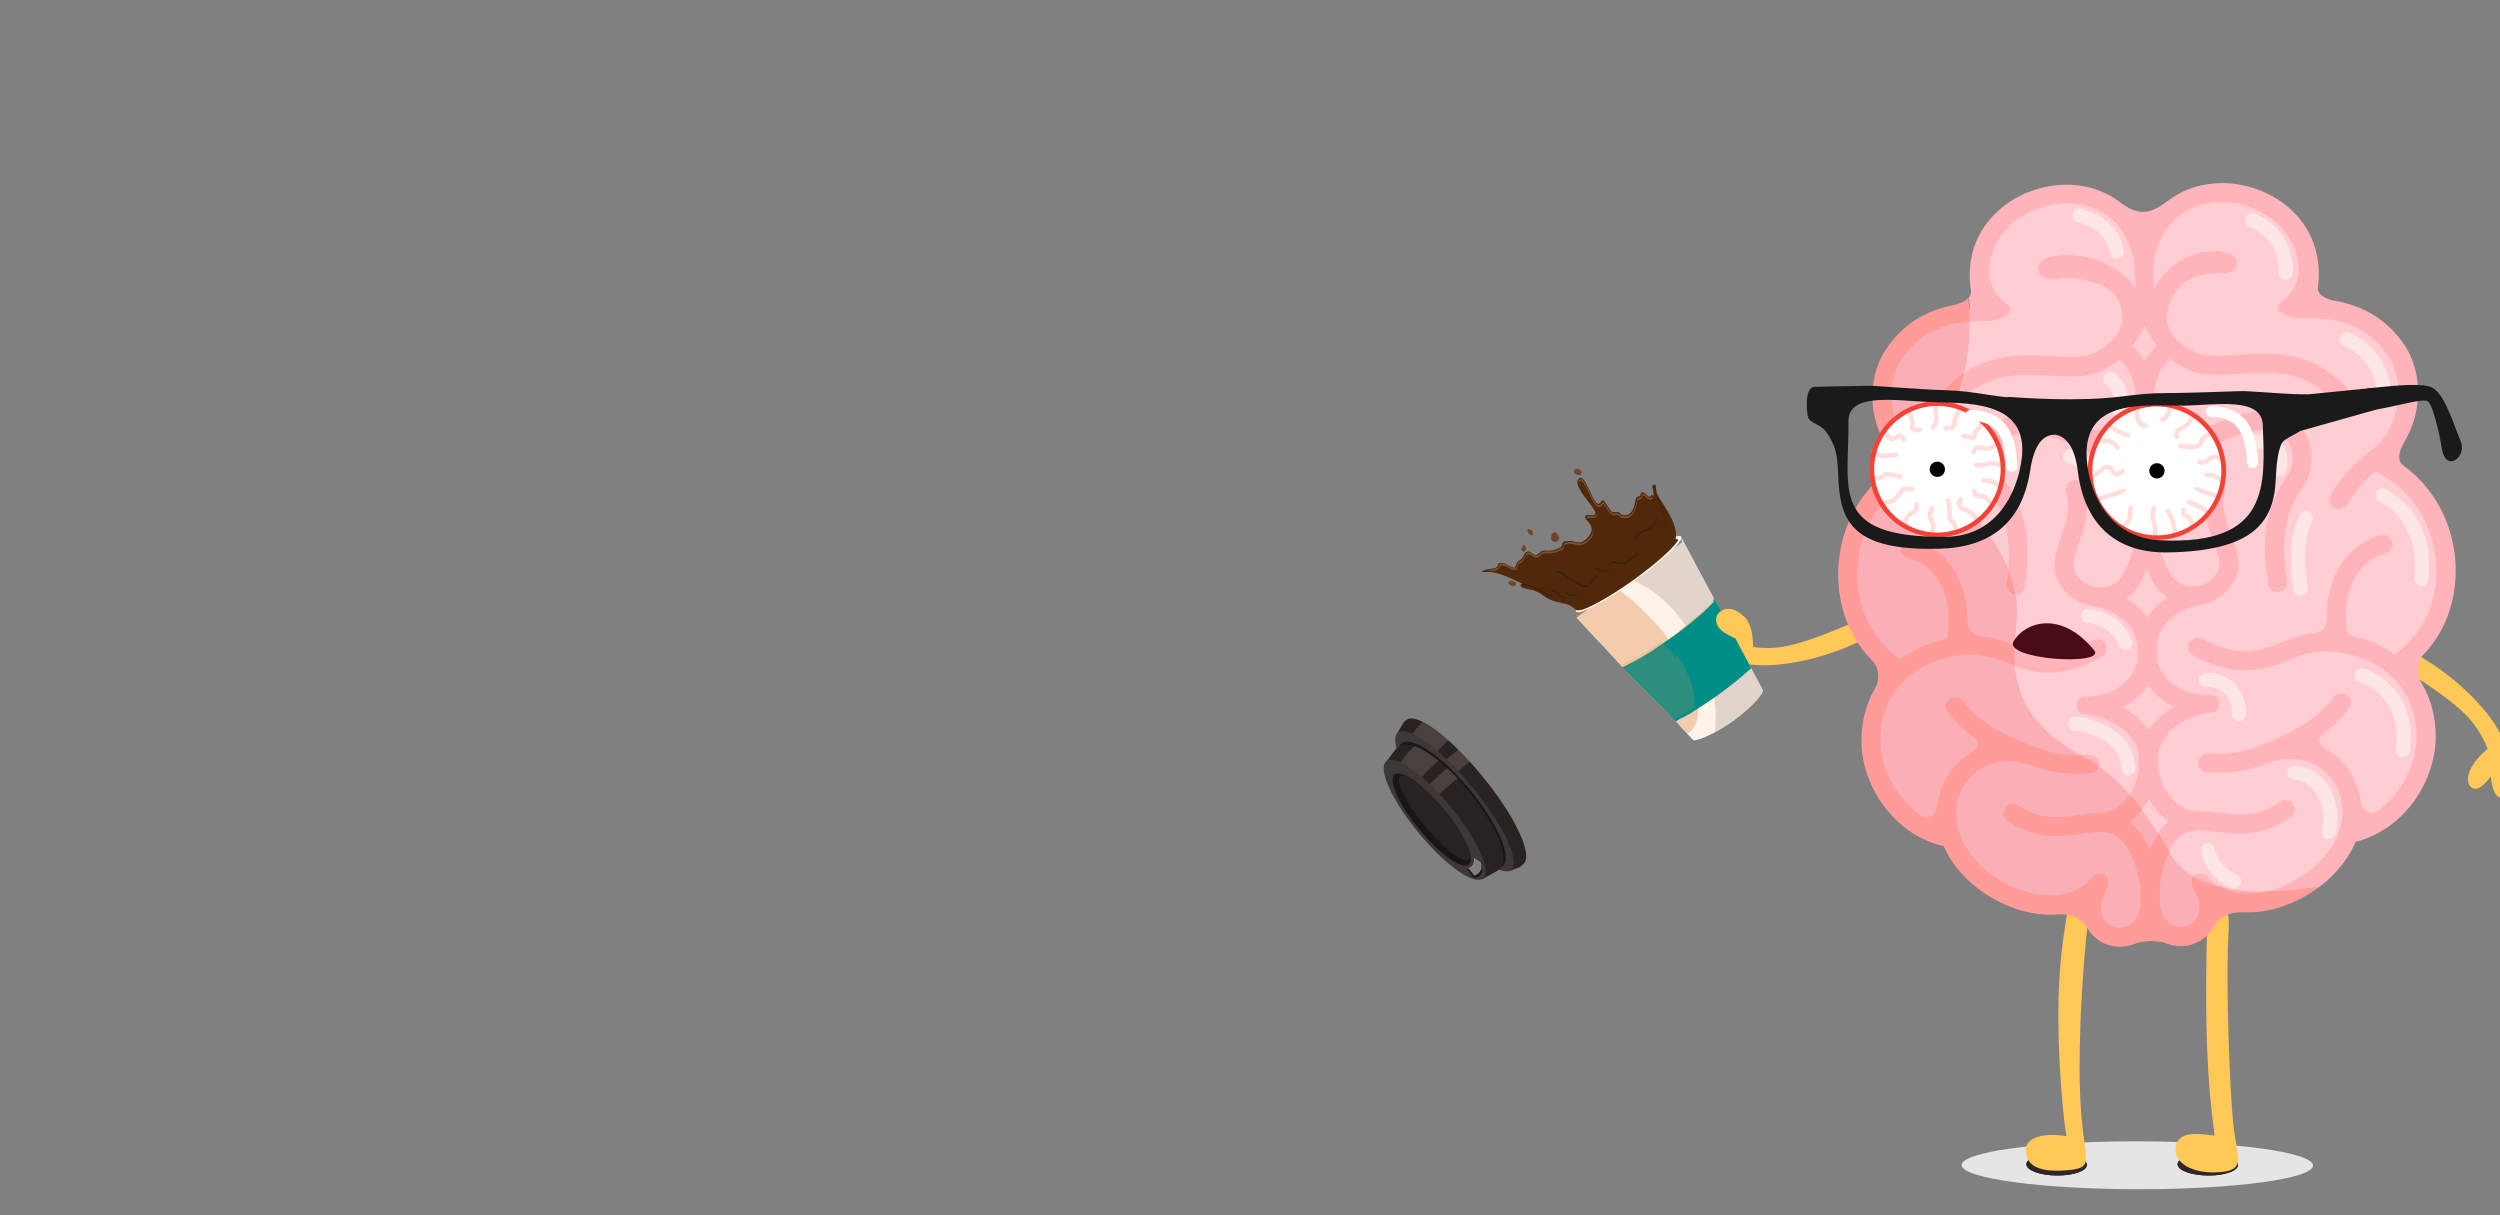<?xml version="1.0" encoding="UTF-8"?>
<svg id="Layer_1" xmlns="http://www.w3.org/2000/svg" xmlns:xlink="http://www.w3.org/1999/xlink" version="1.1" viewBox="0 0 1440 700">
  <rect x="0" y="0" width="1440" height="700" fill="#808080" stroke="none"/>
  <!-- Generator: Adobe Illustrator 29.7.0, SVG Export Plug-In . SVG Version: 2.1.1 Build 138)  -->
  <defs>
    <style>
      .st0 {
        fill: #fff2e8;
      }

      .st1 {
        fill: none;
      }

      .st2 {
        fill: #ff9c9a;
      }

      .st3 {
        fill: #744b35;
      }

      .st4 {
        fill: #ffdfde;
      }

      .st5 {
        fill: #734a33;
      }

      .st6 {
        fill: #d2bcb6;
        opacity: .2;
      }

      .st6, .st7, .st8, .st9, .st10, .st11 {
        isolation: isolate;
      }

      .st12 {
        fill: #ffcdd2;
      }

      .st13 {
        fill: #302528;
      }

      .st14 {
        fill: #e5e5e5;
      }

      .st15 {
        fill: #252530;
      }

      .st16 {
        fill: #191514;
      }

      .st17 {
        fill: #332212;
      }

      .st18 {
        clip-path: url(#clippath-1);
      }

      .st19 {
        clip-path: url(#clippath-2);
      }

      .st20 {
        fill: #71442a;
      }

      .st21 {
        fill: #3d3836;
      }

      .st22 {
        fill: #fff;
      }

      .st23 {
        fill: #490b17;
      }

      .st24 {
        fill: #774f35;
      }

      .st25 {
        fill: #ffb3ba;
      }

      .st8 {
        fill: #968c85;
      }

      .st8, .st11 {
        mix-blend-mode: multiply;
        opacity: .3;
      }

      .st26 {
        fill: #f44336;
      }

      .st27 {
        fill: #faafb7;
      }

      .st28 {
        fill: #50280a;
      }

      .st28, .st29 {
        fill-rule: evenodd;
      }

      .st30 {
        fill: #282220;
      }

      .st31 {
        fill: #ffc857;
      }

      .st32 {
        fill: #ffe6e6;
      }

      .st9 {
        opacity: .4;
      }

      .st9, .st10 {
        mix-blend-mode: screen;
      }

      .st9, .st10, .st11 {
        fill: #de9356;
      }

      .st10 {
        opacity: .2;
      }

      .st29 {
        fill: #1a1a1a;
      }

      .st33 {
        fill: #008e87;
      }

      .st34 {
        clip-path: url(#clippath);
      }
    </style>
    <clipPath id="clippath">
      <rect class="st1" x="766.9" y="4.8" width="673.1" height="695.2"/>
    </clipPath>
    <clipPath id="clippath-1">
      <path class="st1" d="M875.5,499.4l-6.1,2.3-9.9-10.6c-8-5.8-17.6-15.1-26.9-26.4-10.2-12.4-17.9-24.7-21.9-34.1l-6.4-7.9,3.9-5.9c.3-.8,1.3-1.5,1.9-2,5.9-4.9,25.2,9.6,43.8,32.3,18.7,22.6,29.5,44.4,23.6,49.3-.4.4-1.5,2.8-2.1,3h0Z"/>
    </clipPath>
    <clipPath id="clippath-2">
      <path class="st1" d="M861.5,501.9l-8.2,4.6-7.2-9c-7.4-4.6-16-12.3-24.1-22.1-8.8-10.7-15.1-21.6-17.9-30.2l-5.5-6.8,4.7-6.2c.4-.8,1.5-1.7,2.2-2.2,6.6-5.5,24.4,6.1,40.5,25.6s24.3,39.3,17.7,44.7c-.5.4-1.6,1.2-2.2,1.5h0Z"/>
    </clipPath>
  </defs>
  <g class="st7">
    <g id="a">
      <g class="st34">
        <g>
          <path class="st31" d="M1429.9,433.9c-9.4,9.4-10.2,17.3-5.9,20s10.7-6.7,10.7-6.7c0,0,.8,13,6.4,12.1,5.6-.9,4.1-10.1,4.1-10.1,0,0,5.1,10.5,9.3,8.3,4.2-2.3-3.3-12.3-3.3-12.3,0,0,11.5,5.9,12.1,1.1s-11.2-9.2-11.2-9.2c0,0,11.1,2.4,10.9-3s-17.4-7.9-22.9-6.2c-5.5,1.7-7.7,3.7-10.1,6.1h0Z"/>
          <path class="st31" d="M1386.2,374.1c-8.7-4-14.9,3.7-5.1,9.5s32.8,20.1,42.2,31.4c9.4,11.4,11.4,22.5,11.4,22.5l9.3-4s-1.1-11.1-14.9-26.7c-13.8-15.6-30.6-27-42.9-32.7h0Z"/>
          <path class="st31" d="M1009.8,372c-.2-13.3-5.2-19.4-10.2-18.2-4.9,1.2-2.7,12.3-2.7,12.3,0,0-9.9-8.5-13.1-3.9s4.4,10,4.4,10c0,0-11.1-3.8-12.4.9-1.3,4.6,11.1,6.3,11.1,6.3,0,0-12.2,4.1-9.2,7.9s14.4-1.6,14.4-1.6c0,0-9.5,6.3-5.4,9.9,4,3.6,17.8-6.9,20.4-12,2.6-5.1,2.8-8.1,2.7-11.5h0Z"/>
          <path class="st31" d="M1078.2,365.5c8.2-4.9,5.4-14.3-4.9-9.6s-35.1,15.7-49.8,17.1c-14.7,1.4-25-3.3-25-3.3l-2,10s9.8,5.4,30.5,2.8c20.7-2.5,39.5-10,51.3-16.9h0Z"/>
          <path class="st0" d="M968.5,309.7l2.5,4.6,16.1,30.1.6,1.1.4.7.5.9.4.7.5.9.3.7.5.9.3.6.5.9.3.7.5.9.3.7.5.9.3.7.5.9.4.6.5.9.4.7.5.9.3.7.5.9.3.7.5.9.3.6.5.9.3.7.5.9.3.7.5.9.3.6.5.9.4.6.5.9.4.6.5.9.3.6.5.9.3.6.5.9.4.6.5.9.3.6.5.9.3.6.5.9.3.7.5.9.3.7.5.9.3.6.6,1.1,6.9,12.8c1,1.6-6.1,10.1-17.1,18-3.6,2.6-7.2,4.8-10.5,6.5-6.7,3.6-11.9,5.3-12.7,4.3,0,0-.8-.9-2.3-2.5,0,0-.1-.1-.2-.2,0,0-.2-.2-.3-.3-.5-.6-1.2-1.3-1.9-2,0-.1-.2-.2-.3-.3-.2-.2-.3-.4-.5-.6-.1-.1-.2-.3-.4-.4,0,0-.1-.1-.2-.2-.4-.4-.7-.8-1.1-1.2-.2-.2-.4-.4-.5-.6-.1-.1-.2-.2-.3-.3-.2-.3-.5-.5-.7-.8-.2-.2-.4-.4-.5-.6-.1-.1-.2-.3-.4-.4-.1-.2-.3-.3-.4-.4-.2-.3-.5-.5-.7-.8h0c-.2-.2-.3-.3-.5-.5,0,0,0,0,0,0-.2-.2-.4-.5-.7-.7-.2-.2-.3-.4-.5-.5-.2-.2-.4-.5-.7-.7-.1-.2-.3-.3-.4-.5,0,0,0,0,0,0-.2-.2-.3-.4-.5-.5,0,0-.1-.1-.2-.2,0,0-.2-.2-.2-.3,0,0-.2-.2-.2-.3-.2-.2-.4-.5-.7-.7-.2-.2-.3-.4-.5-.5-.2-.2-.4-.5-.7-.7-.2-.2-.3-.4-.5-.5-.2-.2-.4-.5-.7-.7-.2-.2-.3-.4-.5-.5-.2-.2-.4-.5-.7-.7-.2-.2-.3-.4-.5-.5-.2-.2-.4-.5-.7-.7-.2-.2-.3-.4-.5-.5-.2-.2-.4-.5-.7-.7-.2-.2-.3-.4-.5-.5-.2-.2-.4-.5-.7-.7-.2-.2-.3-.4-.5-.5-.2-.2-.4-.5-.7-.7-.2-.2-.3-.4-.5-.5-.2-.2-.4-.5-.7-.7-.2-.2-.3-.4-.5-.5-.2-.2-.4-.5-.7-.7-.2-.2-.3-.4-.5-.5-.2-.2-.4-.5-.7-.7-.2-.2-.3-.4-.5-.5-.2-.2-.4-.5-.7-.7-.2-.2-.3-.4-.5-.5-.2-.2-.4-.5-.7-.7-.2-.2-.3-.4-.5-.5-.2-.2-.4-.5-.7-.7-.2-.2-.3-.4-.5-.5-.2-.2-.4-.5-.7-.7-.2-.2-.3-.4-.5-.5-.2-.2-.4-.5-.7-.7-.2-.2-.3-.4-.5-.5-.2-.2-.4-.5-.7-.7-.2-.2-.3-.4-.5-.5-.2-.2-.4-.5-.7-.7-.2-.2-.3-.4-.5-.5-.2-.2-.4-.5-.7-.7-.2-.2-.3-.4-.5-.5-.2-.2-.4-.5-.7-.7-.2-.2-.3-.4-.5-.5-.2-.2-.4-.5-.7-.7-.2-.2-.3-.4-.5-.5-.3-.3-.6-.7-.9-1-.7-.8-1.4-1.5-2.1-2.3-.1-.2-.3-.3-.4-.4-.5-.5-.9-1-1.3-1.5-.2-.2-.4-.5-.7-.7,0,0,0,0,0,0-.3-.3-.5-.6-.8-.9-.4-.4-.8-.9-1.2-1.3-.1-.1-.3-.3-.4-.4,0,0,0,0-.1-.1-.2-.2-.4-.5-.6-.7-.3-.3-.6-.7-.9-1-.2-.2-.4-.4-.6-.7-.3-.4-.7-.7-1-1.1-.2-.2-.3-.4-.5-.5-.1-.1-.2-.2-.3-.3,0-.1-.2-.2-.3-.3-.3-.3-.6-.7-1-1-.1-.1-.2-.3-.4-.4-.2-.3-.5-.5-.7-.8-.2-.2-.4-.4-.6-.6-.9-.9-1.7-1.8-2.5-2.7-.2-.2-.4-.5-.6-.7,0,0,0,0,0,0-.1-.2-.3-.3-.4-.4-.2-.2-.4-.4-.6-.6-.2-.2-.4-.5-.7-.7-1.3-1.4-2.5-2.7-3.5-3.8-.1-.2-.3-.3-.4-.5-.1-.1-.2-.2-.3-.3-.2-.2-.4-.4-.5-.6-.1-.1-.2-.2-.3-.3-.5-.5-.9-1-1.3-1.4,0,0-.1-.2-.2-.2-.4-.4-.7-.7-.9-.9,0,0,0,0,0-.1,0,0,0,0,0,0,0,0,0,0-.1-.1,0,0-.1-.1-.1-.1l60.6-43.2h0Z"/>
          <path class="st8" d="M968.5,309.7l2.5,4.6,16.1,30.1.6,1.1.4.7.5.9.4.7.5.9.3.7.5.9.3.6.5.9.3.7.5.9.3.7.5.9.3.7.5.9.4.6.5.9.4.7.5.9.3.7.5.9.3.7.5.9.3.6.5.9.3.7.5.9.3.7.5.9.3.6.5.9.4.6.5.9.4.6.5.9.3.6.5.9.3.6.5.9.4.6.5.9.3.6.5.9.3.6.5.9.3.7.5.9.3.7.5.9.3.6.6,1.1,6.9,12.8c1,1.6-6.1,10.1-17.1,18-3.6,2.6-7.2,4.8-10.5,6.5.7-6.7.6-13.6-.4-20.4,0-.5-.1-1-.2-1.5,0-.3,0-.5-.1-.8,0-.4-.1-.7-.2-1,0-.3,0-.5-.1-.8,0-.3-.1-.7-.2-1,0-.3-.1-.5-.2-.8,0-.3-.2-.7-.2-1,0-.3-.1-.5-.2-.8,0-.3-.2-.7-.2-1,0-.2-.1-.5-.2-.7,0-.3-.2-.7-.3-1,0-.2-.1-.5-.2-.7,0-.3-.2-.7-.3-1,0-.2-.1-.5-.2-.7-.1-.3-.2-.6-.3-1,0-.2-.1-.5-.2-.7,0-.3-.2-.6-.3-1,0-.2-.2-.5-.2-.7-.1-.3-.2-.6-.3-.9,0-.2-.2-.5-.3-.7-.1-.3-.2-.6-.4-.9,0-.2-.2-.5-.3-.7-.1-.3-.2-.6-.4-.9-.1-.2-.2-.5-.3-.7-.1-.3-.3-.6-.4-.9,0-.2-.2-.4-.3-.7-.1-.3-.3-.6-.4-.9,0-.2-.2-.4-.3-.7-.1-.3-.3-.6-.4-.9,0,0,0-.2-.1-.2,0,0,0-.2-.1-.3,0,0,0-.1,0-.1-.1-.3-.3-.6-.4-.9-.1-.2-.2-.4-.3-.7-.2-.3-.3-.6-.4-.9-.1-.2-.2-.4-.3-.6-.1-.3-.3-.6-.4-.9-.1-.2-.2-.4-.3-.6-.2-.3-.3-.6-.5-.9-.1-.2-.2-.4-.3-.6-.2-.3-.3-.6-.5-.9-.1-.2-.2-.4-.4-.6-.2-.3-.3-.6-.5-.8-.1-.2-.2-.4-.4-.6-.2-.3-.3-.6-.5-.8-.1-.2-.2-.4-.4-.6-.2-.3-.3-.6-.5-.8-.1-.2-.2-.4-.4-.6-.2-.3-.3-.6-.5-.8-.1-.2-.3-.4-.4-.6-.2-.3-.3-.5-.5-.8-.1-.2-.3-.4-.4-.6-.2-.3-.3-.5-.5-.8-5.5-8.2-12.3-15.8-22-21.7-1.6-1-3.2-1.9-5-2.8-.4-.2-1.6-.6-3.1-1-1-.3-2.1-.7-3.2-1-.2,0-.3-.1-.5-.2l31.9-22.8h0Z"/>
          <path class="st11" d="M987.2,344.4l.6,1.1.4.7.5.9.4.7.5.9.4.7.5.9.3.7.5.9.3.7.5.9.3.7.5.9.3.7.5.9.4.7.5.9.4.7.5.9.3.7.5.9.3.6.5.9.4.7.5.9.3.7.5.9.3.6.5.9.3.7.5.9.3.6.5.9.4.7.5.9.3.6.5.9.3.7.5.9.4.6.5.9.3.7.5.9.3.6.5.9.3.6.5.9.3.6.5.9.3.7.6,1.1c-5,4.6-11.8,10.2-19.8,15.9,0-.5-.1-1-.2-1.5,0-.3,0-.5-.1-.8,0-.4-.1-.7-.2-1,0-.3-.1-.5-.2-.8,0-.3-.1-.7-.2-1,0-.3-.1-.5-.2-.8,0-.3-.2-.7-.3-1,0-.2-.1-.5-.2-.7,0-.3-.2-.7-.3-1,0-.2-.1-.5-.2-.7-.1-.3-.2-.6-.3-1,0-.2-.2-.5-.2-.7-.1-.3-.2-.6-.3-1,0-.2-.2-.5-.3-.7-.1-.3-.2-.6-.4-.9,0-.2-.2-.5-.3-.7-.1-.3-.3-.6-.4-.9,0-.2-.2-.5-.3-.7-.1-.3-.3-.6-.4-.9-.1-.2-.2-.4-.3-.7-.1-.3-.3-.6-.4-.9-.1-.2-.2-.4-.3-.6-.1-.3-.3-.6-.5-.9-.1-.2-.2-.4-.3-.6-.2-.3-.3-.6-.5-.8-.1-.2-.2-.4-.4-.6-.2-.3-.3-.6-.5-.8-.1-.2-.3-.4-.4-.6-.2-.3-.4-.5-.5-.8-.1-.2-.2-.3-.3-.5,0,0,0,0,0-.1-.2-.3-.4-.5-.6-.8-.1-.2-.3-.4-.4-.6-.2-.3-.4-.5-.6-.8-.1-.2-.3-.4-.4-.6-.2-.3-.4-.5-.6-.8-.1-.2-.3-.4-.5-.5-.2-.2-.4-.5-.6-.7-.2-.2-.3-.4-.5-.5-.2-.2-.4-.5-.7-.7-.2-.2-.3-.4-.5-.5-.2-.2-.4-.5-.7-.7-.2-.2-.3-.3-.5-.5-.2-.2-.5-.5-.7-.7-.2-.2-.4-.3-.5-.5-.2-.2-.5-.4-.7-.7-.2-.2-.4-.3-.6-.5-.2-.2-.5-.4-.8-.6-.2-.2-.4-.3-.6-.5-.3-.2-.5-.4-.8-.6-.2-.2-.4-.3-.6-.5-.2-.2-.5-.4-.7-.6,1.3-.9,2.5-1.9,3.7-2.8,7.3-5.6,13.2-10.9,16.9-14.8h0Z"/>
          <path class="st9" d="M962.4,367c.2.3.4.5.6.8.1.2.3.4.4.6.2.3.4.5.5.8.1.2.3.4.4.6.2.3.4.5.5.8.1.2.3.4.4.6.2.3.3.5.5.8.1.2.3.4.4.6.2.3.3.5.5.8.1.2.2.4.4.6.2.3.3.6.5.8.1.2.2.4.4.6.2.3.3.6.5.8.1.2.2.4.3.6.2.3.3.6.5.9.1.2.2.4.3.6,0,0,0,0,0,0,.1.3.3.6.4.9.1.2.2.4.3.6.1.3.3.6.4.9.1.2.2.4.3.6.1.3.3.6.4.9.1.2.2.4.3.6.1.3.3.6.4.9.1.2.2.4.3.7.1.3.3.6.4.9.1.2.2.4.3.7.1.3.3.6.4.9,0,.2.2.4.3.7.1.3.3.6.4.9,0,.2.2.5.3.7.1.3.2.6.4.9,0,.2.2.5.3.7h0c.1.3.2.6.4.9,0,.2.2.5.3.7.1.3.2.6.3.9,0,.2.2.5.2.7.1.3.2.6.3,1,0,.2.1.5.2.7,0,.3.2.7.3,1,0,.2.1.5.2.7,0,.3.2.7.2,1,0,.3.1.5.2.8,0,.3.1.7.2,1,0,.3,0,.5.1.8,0,.4.1.7.2,1.1,0,.3,0,.5,0,.8,0,.4,0,.7,0,1.1,0,.3,0,.5,0,.8h0c0,.5,0,1,0,1.5,0,2.1-.1,4.3-.4,6.5-.7,4.5-2.8,7.7-5.7,9.9,0,0-.1-.1-.2-.2,0,0-.2-.2-.3-.3-.5-.6-1.2-1.3-1.9-2,0-.1-.2-.2-.3-.3-.2-.2-.3-.4-.5-.6-.1-.1-.2-.3-.4-.4,0,0-.1-.2-.2-.2-.4-.4-.8-.8-1.1-1.2-.2-.2-.4-.4-.5-.6-.1-.1-.2-.2-.3-.3-.2-.3-.5-.5-.7-.8-.2-.2-.4-.4-.5-.6-.1-.1-.2-.3-.4-.4-.1-.1-.3-.3-.4-.4-.2-.3-.5-.5-.7-.8,0,0,0,0,0,0-.1-.2-.3-.3-.5-.5,0,0,0,0,0,0-.2-.2-.4-.5-.7-.7-.2-.2-.3-.4-.5-.5-.2-.2-.4-.5-.7-.7-.1-.2-.3-.3-.4-.5,0,0,0,0,0,0-.2-.2-.3-.4-.5-.5,0,0-.1-.1-.2-.2h0c0,0-.2-.2-.2-.3,0,0-.2-.2-.2-.3-.2-.2-.4-.5-.7-.7-.2-.2-.3-.4-.5-.5-.2-.2-.4-.5-.7-.7-.2-.2-.3-.4-.5-.5-.2-.2-.4-.5-.7-.7-.2-.2-.3-.4-.5-.5-.2-.2-.4-.5-.7-.7-.2-.2-.3-.4-.5-.5-.2-.2-.4-.5-.7-.7-.2-.2-.3-.4-.5-.5-.2-.2-.4-.5-.7-.7-.2-.2-.3-.4-.5-.5-.2-.2-.4-.5-.7-.7-.2-.2-.3-.4-.5-.5-.2-.2-.4-.5-.7-.7-.2-.2-.3-.4-.5-.5-.2-.2-.4-.5-.7-.7-.2-.2-.3-.4-.5-.5-.2-.2-.4-.5-.7-.7-.2-.2-.3-.4-.5-.5-.2-.2-.4-.5-.7-.7-.2-.2-.3-.4-.5-.5-.2-.2-.4-.5-.7-.7-.2-.2-.3-.4-.5-.5-.2-.2-.4-.5-.7-.7-.2-.2-.3-.4-.5-.5-.2-.2-.4-.5-.7-.7-.2-.2-.3-.4-.5-.5-.2-.2-.4-.5-.7-.7-.2-.2-.3-.4-.5-.5-.2-.2-.4-.5-.7-.7-.2-.2-.3-.4-.5-.5-.2-.2-.4-.5-.7-.7-.2-.2-.3-.4-.5-.5-.2-.2-.4-.5-.7-.7-.2-.2-.3-.4-.5-.5-.2-.2-.4-.5-.7-.7-.2-.2-.3-.4-.5-.5-.2-.2-.4-.5-.7-.7-.2-.2-.3-.4-.5-.5-.2-.2-.4-.5-.7-.7-.2-.2-.3-.4-.5-.5-.3-.3-.6-.7-.9-1h0c-.7-.8-1.4-1.5-2.1-2.3-.1-.2-.3-.3-.4-.5-.5-.5-.9-1-1.4-1.5-.2-.2-.4-.5-.7-.7,0,0,0,0,0,0-.3-.3-.5-.6-.8-.9-.4-.4-.8-.9-1.2-1.3-.1-.1-.3-.3-.4-.4,0,0,0,0,0-.1-.2-.2-.4-.5-.6-.7-.3-.3-.6-.7-.9-1-.2-.2-.4-.5-.6-.7-.3-.4-.7-.7-1-1.1-.2-.2-.3-.4-.5-.5,0-.1-.2-.2-.3-.3,0-.1-.2-.2-.3-.3-.3-.3-.6-.7-.9-1-.1-.1-.2-.3-.4-.4-.2-.3-.5-.5-.7-.8-.2-.2-.4-.4-.6-.6-.9-.9-1.7-1.8-2.5-2.7-.2-.2-.4-.5-.6-.7,0,0,0,0,0,0-.1-.2-.3-.3-.4-.4-.2-.2-.4-.4-.6-.6-.2-.2-.4-.5-.7-.7-1.3-1.4-2.5-2.7-3.5-3.8-.1-.2-.3-.3-.4-.5,0-.1-.2-.2-.3-.3-.2-.2-.4-.4-.5-.6-.1-.1-.2-.2-.3-.3-.5-.5-.9-1-1.3-1.4,0,0-.1-.2-.2-.2-.4-.4-.7-.7-.9-.9,0,0,0,0,0,0,0,0,0,0,0,0,0,0,0,0-.1-.1,0,0-.1-.1-.1-.1l22.9-16.3c0,0,.2,0,.2.1.8.5,1.6,1,2.4,1.6,2.3,1.6,4.5,3.3,6.6,5.1,3.1,2.6,5.8,5.2,7.6,7,4.9,4.7,9.5,9.8,13.6,15.4.2.2.4.5.5.7.1.2.3.4.4.6h0Z"/>
          <path class="st33" d="M987.2,344.4l.6,1.1.4.7.5.9.4.7.5.9.4.7.5.9.3.7.5.9.3.7.5.9.3.7.5.9.3.7.5.9.4.7.5.9.4.7.5.9.3.7.5.9.3.6.5.9.4.7.5.9.3.7.5.9.3.6.5.9.3.7.5.9.3.6.5.9.4.7.5.9.3.6.5.9.3.7.5.9.4.6.5.9.3.7.5.9.3.6.5.9.3.6.5.9.3.6.5.9.3.7.6,1.1c-5,4.6-11.8,10.2-19.8,15.9h0c-.5.4-.9.7-1.4,1-2.9,2-5.8,4-8.5,5.7-.7.5-1.5.9-2.2,1.4-.4.3-.9.5-1.3.8-.1,0-.3.2-.4.3-.2.1-.4.3-.6.4-.2.1-.4.3-.6.4-.3.2-.6.4-.9.5-.3.1-.5.3-.8.4-1,.6-1.9,1.1-2.8,1.6-.3.1-.5.3-.8.4,0,0-.1,0-.2,0-.2.1-.4.2-.6.3-.2,0-.3.2-.5.3-.2.1-.4.2-.5.3-.1,0-.2.1-.3.2-.4.2-.9.5-1.3.7-.2-.3-.5-.5-.7-.8,0,0,0,0,0,0-.1-.2-.3-.3-.5-.5,0,0,0,0,0,0-.2-.2-.4-.5-.7-.7-.2-.2-.3-.4-.5-.5-.2-.2-.4-.5-.7-.7-.1-.2-.3-.3-.4-.5,0,0,0,0,0,0-.2-.2-.3-.4-.5-.5,0,0-.1-.1-.2-.2,0,0-.2-.2-.2-.3,0,0-.2-.2-.2-.3-.2-.2-.4-.5-.7-.7-.2-.2-.3-.4-.5-.5-.2-.2-.4-.5-.7-.7-.2-.2-.3-.4-.5-.5-.2-.2-.4-.5-.7-.7-.2-.2-.3-.4-.5-.5-.2-.2-.4-.5-.7-.7-.2-.2-.3-.4-.5-.5-.2-.2-.4-.5-.7-.7-.2-.2-.3-.4-.5-.5-.2-.2-.4-.5-.7-.7-.2-.2-.3-.4-.5-.5-.2-.2-.4-.5-.7-.7-.2-.2-.3-.4-.5-.5-.2-.2-.4-.5-.7-.7-.2-.2-.3-.4-.5-.5-.2-.2-.4-.5-.7-.7-.2-.2-.3-.4-.5-.5-.2-.2-.4-.5-.7-.7-.2-.2-.3-.4-.5-.5-.2-.2-.4-.5-.7-.7-.2-.2-.3-.4-.5-.5-.2-.2-.4-.5-.7-.7-.2-.2-.3-.4-.5-.5-.2-.2-.4-.5-.7-.7-.2-.2-.3-.4-.5-.5-.2-.2-.4-.5-.7-.7-.2-.2-.3-.4-.5-.5-.2-.2-.4-.5-.7-.7-.2-.2-.3-.4-.5-.5-.2-.2-.4-.5-.7-.7-.2-.2-.3-.4-.5-.5-.2-.2-.4-.5-.7-.7-.2-.2-.3-.4-.5-.5-.2-.2-.4-.5-.7-.7-.2-.2-.3-.4-.5-.5-.2-.2-.4-.5-.7-.7-.2-.2-.3-.4-.5-.5-.2-.2-.4-.5-.7-.7-.2-.2-.3-.4-.5-.5-.2-.2-.4-.5-.7-.7-.2-.2-.3-.4-.5-.5-.3-.3-.6-.7-.9-1,.1,0,.3-.1.4-.2.1,0,.3-.1.4-.2.7-.3,1.3-.6,2.1-1,.2,0,.4-.2.6-.3,1-.5,2.1-1.1,3.3-1.7.2-.1.4-.2.6-.3.5-.3,1-.6,1.5-.8.2-.1.5-.3.7-.4,1-.6,2.1-1.2,3.2-1.9.3-.2.5-.3.8-.5.4-.3.9-.5,1.3-.8.3-.2.5-.3.8-.5h0c.3-.2.5-.3.8-.5,0,0,0,0,0,0,.3-.2.5-.3.8-.5.2-.1.4-.2.5-.3.1,0,.3-.2.4-.3.5-.3,1-.6,1.5-1,0,0,.2-.1.2-.2.4-.3.9-.6,1.3-.9.6-.4,1.2-.8,1.8-1.2,1.2-.8,2.4-1.6,3.6-2.5.5-.4,1-.7,1.6-1.1,1.2-.9,2.4-1.7,3.6-2.6,1.3-.9,2.5-1.9,3.7-2.8,7.3-5.6,13.2-10.9,16.9-14.8h0Z"/>
          <path class="st10" d="M934.6,381.7h0s0,0,0,0c0,0,0,0,0,0h0Z"/>
          <path class="st10" d="M966.2,377.7h0c.1.3.3.5.4.7.2.3.4.5.5.8.1.2.3.4.4.6.2.3.3.5.5.8.1.2.3.4.4.6.2.3.3.5.5.8.1.2.2.4.4.6.2.3.3.6.5.8.1.2.2.4.3.6.2.3.3.6.5.9.1.2.2.4.3.6.1.3.3.6.4.9.1.2.2.4.3.7.1.3.3.6.4.9.1.2.2.4.3.7.1.3.3.6.4.9,0,.2.2.5.3.7.1.3.2.6.3.9,0,.2.2.5.3.7.1.3.2.6.3.9,0,.2.2.5.2.7.1.3.2.6.3,1,0,.2.1.5.2.7,0,.3.2.7.3,1,0,.2.1.5.2.7,0,.3.2.7.2,1,0,.3.1.5.2.8,0,.3.1.7.2,1,0,.3,0,.5.1.8,0,.4.1.7.1,1,0,.3,0,.5,0,.8,0,.4,0,.7.1,1.1,0,.3,0,.5,0,.8,0,.4,0,.7,0,1.1,0,.3,0,.6,0,.8,0,.5,0,1,0,1.5-.4.3-.9.5-1.3.8-.1,0-.3.2-.4.3-.2.1-.4.3-.6.4-.2.1-.4.3-.6.4-.3.2-.6.4-.9.5-.3.1-.5.3-.8.4-1,.6-1.9,1.1-2.8,1.6-.3.1-.5.3-.8.4,0,0-.1,0-.2,0-.2.1-.4.2-.6.3-.2,0-.3.2-.5.3-.2.1-.4.2-.5.3-.1,0-.2.1-.3.2-.4.2-.9.5-1.3.7-.2-.3-.5-.5-.7-.8,0,0,0,0,0,0-.1-.2-.3-.3-.5-.5,0,0,0,0,0,0-.2-.2-.4-.5-.7-.7-.2-.2-.3-.4-.5-.5-.2-.2-.4-.5-.7-.7-.1-.2-.3-.3-.4-.5,0,0,0,0,0,0-.2-.2-.3-.4-.5-.5,0,0-.1-.1-.2-.2,0,0-.2-.2-.2-.3,0,0-.2-.2-.2-.3-.2-.2-.4-.5-.7-.7-.2-.2-.3-.4-.5-.5-.2-.2-.4-.5-.7-.7-.2-.2-.3-.4-.5-.5-.2-.2-.4-.5-.7-.7-.2-.2-.3-.4-.5-.5-.2-.2-.4-.5-.7-.7-.2-.2-.3-.4-.5-.5-.2-.2-.4-.5-.7-.7-.2-.2-.3-.4-.5-.5-.2-.2-.4-.5-.7-.7-.2-.2-.3-.4-.5-.5-.2-.2-.4-.5-.7-.7-.2-.2-.3-.4-.5-.5-.2-.2-.4-.5-.7-.7-.2-.2-.3-.4-.5-.5-.2-.2-.4-.5-.7-.7-.2-.2-.3-.4-.5-.5-.2-.2-.4-.5-.7-.7-.2-.2-.3-.4-.5-.5-.2-.2-.4-.5-.7-.7-.2-.2-.3-.4-.5-.5-.2-.2-.4-.5-.7-.7-.2-.2-.3-.4-.5-.5-.2-.2-.4-.5-.7-.7-.2-.2-.3-.4-.5-.5-.2-.2-.4-.5-.7-.7-.2-.2-.3-.4-.5-.5-.2-.2-.4-.5-.7-.7-.2-.2-.3-.4-.5-.5-.2-.2-.4-.5-.7-.7-.2-.2-.3-.4-.5-.5-.2-.2-.4-.5-.7-.7-.2-.2-.3-.4-.5-.5-.2-.2-.4-.5-.7-.7-.2-.2-.3-.4-.5-.5-.2-.2-.4-.5-.7-.7-.2-.2-.3-.4-.5-.5-.2-.2-.4-.5-.7-.7-.2-.2-.3-.4-.5-.5-.2-.2-.4-.5-.7-.7-.2-.2-.3-.4-.5-.5-.3-.3-.6-.7-.9-1,.1,0,.3-.1.4-.2.1,0,.3-.1.4-.2.7-.3,1.3-.6,2.1-1,.2,0,.4-.2.6-.3,1-.5,2.1-1.1,3.3-1.7.2-.1.4-.2.6-.3.5-.3,1-.6,1.5-.8.2-.1.5-.3.7-.4,1-.6,2.1-1.2,3.2-1.9.3-.2.5-.3.8-.5.4-.3.9-.5,1.3-.8.3-.2.5-.3.8-.5h0c.3-.2.5-.3.8-.5,0,0,0,0,0,0,.3-.2.5-.3.8-.5.2-.1.4-.2.5-.3.1,0,.3-.2.4-.3.5-.3,1-.6,1.5-1,0,0,.2-.1.2-.2.4-.3.9-.6,1.3-.9.6-.4,1.2-.8,1.8-1.2.2.2.5.4.7.6.2.2.4.3.5.5.2.2.5.5.7.7.2.2.3.3.5.5.2.2.5.5.7.7.2.2.3.3.5.5.2.2.4.5.7.7.2.2.3.4.5.5.2.2.4.5.6.7.2.2.3.4.5.6.2.2.4.5.6.7.1.2.3.4.4.6.2.3.4.5.6.8.1.2.3.4.4.6.2.2.3.5.5.7h0Z"/>
          <ellipse class="st0" cx="938.2" cy="331.3" rx="37.2" ry="5.1" transform="translate(-18.1 605.8) rotate(-35.5)"/>
          <path class="st28" d="M940.4,334.4c7.5-5.4,14.4-10.9,19.5-15.7,3.8-3.6,5.6-5.8,6.5-7.2.3-.5-.2-1.3-.8-1.1-1.6.4-4.3,1.4-8.9,3.8-6.1,3.2-13.6,7.9-21.2,13.3-7.5,5.4-14.4,10.9-19.5,15.7-3.8,3.6-5.6,5.8-6.5,7.2-.3.5.2,1.3.8,1.1,1.6-.4,4.3-1.4,8.9-3.8,6.1-3.2,13.6-7.9,21.2-13.3h0Z"/>
          <path class="st20" d="M873.4,325.5c.4-3.6,2.5-1,4.6-6.2.5-1.2,1.7-1.9,3-1.4,1.5.6,3.1,2.4,4.2,1.7,2.1-1.4,2.7-2.7,5.4-2.4,3.6.5,6.3-1,7.8-1.6,2.9-1.1-.2-2.9,3.5-3.8,3.8-.9,6.6,1.4,8.9.6,2.4-.9,9.2-6.3,4.4-11.4-4.8-5.1-.3-4.2,2.4-4.3,2.8-.2.8-3.3-1.5-6.2-5.1-6.5-9.5-12.6-6.4-15,2.9-2.2,6.7,10.6,9.3,13.7,2.6,3.1,3.3-1.6,4.5-.9,1.3.7,3.3,5.5,5.2,6.7.9.5,2.9-.9,4.4.7,2,2.3,5.6,1.1,7-1.3,2.2-3.8,1.5-6.8,2.7-7.9s1.4.5,2.3-1.9c1.3-3.6,4.6,3.4,5.7,1.2,1.1-2.2,1.1.9,4.3,6.2,3.2,5.2,7.1,10.2,3.5,17.8-3.6,7.6-23.3,23.5-34.9,32.7-11.6,9.2-19.2,4.5-27.2,2.8-8.1-1.7-29.2-16.5-39.8-15.9-5.9.3-2.4-1.1,3-1.9,4.8-.7,2.1-2.5,4.1-3.1,3.7-1.1,8.9,5.4,9.4,1.2h0Z"/>
          <path class="st28" d="M873.4,325.5c.4-3.6,2.5-1,4.6-6.2.5-1.2,1.7-1.9,3-1.4,1.5.6,3.1,2.4,4.2,1.7,2.1-1.4,2.7-2.7,5.4-2.4,3.6.5,6.3-1,7.8-1.6,2.9-1.1-.2-2.9,3.5-3.8,3.8-.9,6.6,1.4,8.9.6,2.4-.9,9.2-6.3,4.4-11.4-4.8-5.1-.3-4.2,2.4-4.3,2.8-.2.8-3.3-1.5-6.2-5.1-6.5-9.5-12.6-6.4-15,2.9-2.2,6.7,10.6,9.3,13.7,2.6,3.1,3.3-1.6,4.5-.9,1.3.7,3.3,5.5,5.2,6.7.9.5,2.9-.9,4.4.7,2,2.3,5.6,1.1,7-1.3,2.2-3.8,1.5-6.8,2.7-7.9s1.4.5,2.3-1.9c1.3-3.6,4.6,3.4,5.7,1.2,1.1-2.2,1.1.9,4.3,6.2,3.2,5.2,7.1,10.2,3.5,17.8-3.6,7.6-23.3,23.5-34.9,32.7-11.6,9.2-19.2,4.5-27.2,2.8-8.1-1.7-29.2-16.5-39.8-15.9-5.9.3-2.4-1.1,3-1.9,4.8-.7,2.1-2.5,4.1-3.1,3.7-1.1,8.9,5.4,9.4,1.2h0Z"/>
          <path class="st5" d="M859.1,328.7c1,.1,1.9,0,2.8-.3.5-.2.8-.4,1.1-.6.5-.5.6-1,.7-1.4,0-.3,0-.4.2-.5,0,0,.2-.1.4-.2,1.4-.4,3.3.5,4.9,1.4,1.7.9,3.2,1.7,4.2.9h0c.4-.3.6-.8.7-1.6.1-1,.4-1.4.6-1.6.2-.1.4-.3.7-.4.4-.2.8-.4,1.3-.8.8-.7,1.5-1.8,2.1-3.2.1-.3.3-.6.6-.8.3-.2.9-.6,1.7-.3.5.2,1,.5,1.5.8,1.1.7,2.3,1.5,3.3.8.6-.4,1.1-.8,1.5-1.1,1.1-.9,1.8-1.4,3.5-1.2,3.3.4,5.8-.6,7.4-1.3.3-.1.5-.2.7-.3.5-.2.8-.4,1.1-.6.7-.6.7-1.2.7-1.7,0-.4,0-.6.3-.8.3-.2.7-.4,1.4-.6,1.9-.4,3.4,0,5,.3,1.4.4,2.8.7,4,.2.8-.3,2-1,3-1.9,1.3-1.1,3.5-3.5,3.4-6.4,0,0,0-.2,0-.3-.2,2.6-2.2,4.7-3.4,5.8-1,.9-2.2,1.6-3,1.9-1.3.5-2.6.1-4-.2-1.5-.4-3.1-.8-5-.3-.7.2-1.1.3-1.4.6-.2.2-.3.4-.3.8,0,.5,0,1.2-.7,1.7-.3.2-.6.4-1.1.6-.2,0-.4.2-.7.3-1.6.7-4.1,1.7-7.4,1.3-1.7-.2-2.4.3-3.5,1.2-.4.3-.9.7-1.5,1.1-1,.6-2.2-.1-3.3-.8-.5-.3-1-.7-1.5-.8-.8-.3-1.4,0-1.7.3-.2.2-.4.5-.6.8-.6,1.5-1.3,2.5-2.1,3.2-.5.4-.9.6-1.3.8-.3.1-.5.2-.7.4-.2.2-.5.5-.6,1.6,0,.7-.3,1.3-.7,1.6h0c-1,.9-2.6,0-4.2-.9-1.6-.9-3.5-1.9-4.9-1.4-.2,0-.3.1-.4.2-.1,0-.1.2-.2.5,0,.4-.2.9-.7,1.4-.6.5-1.5.8-2.9,1-1.2.2-2.2.4-3.1.6.7,0,1.4,0,2.2,0h0Z"/>
          <path class="st5" d="M916.5,298.3c.5,0,.9,0,1.4,0,.6,0,1-.2,1.4-.5.5-.4.6-1,.5-1.7,0,.3-.2.6-.5.8-.3.3-.8.4-1.4.5-.4,0-.9,0-1.4,0-1,0-2.2,0-2.6.3,0,0,0,0,0,.2,0,0,0,.3.2.6.5-.2,1.5-.2,2.4-.2h0Z"/>
          <path class="st5" d="M951.6,286.1c0,.2-.2.4-.4.5-.9.8-2.1-.3-3.1-1.2-.9-.8-1.6-1.4-1.9-1.1,0,0-.2.2-.3.6-.3.8-.6,1.3-.9,1.6-.3.3-.7.3-.9.3-.2,0-.4,0-.7.3-.4.3-.5,1.1-.7,2.1-.3,1.4-.6,3.4-1.9,5.6-.3.5-.7,1-1.2,1.4-1.8,1.6-4.9,2.1-6.9,0-.6-.6-1.3-.6-2.3-.4-.7.1-1.3.2-1.8-.1-1.2-.7-2.3-2.5-3.4-4.2-.6-.9-1.3-2.1-1.7-2.4,0,0,0,0,0,0-.2.1-.3.4-.5.6-.2.3-.5.6-.8.9-.5.4-1,.6-1.5.5-.6-.1-1.3-.5-1.9-1.4-1-1.2-2-3.5-3.2-5.9-1.4-3.1-3.4-7.3-4.7-7.7-.1,0-.3,0-.5.1,0,0,0,0-.1,0-.6.5-.8,1.2-.7,2.1,0-.5.3-.9.7-1.2,0,0,0,0,.1,0,.2-.2.4-.1.5-.1,1.3.4,3.3,4.7,4.7,7.7,1.1,2.5,2.2,4.8,3.2,5.9.7.8,1.3,1.3,1.9,1.4.5,0,1,0,1.5-.5.3-.3.6-.6.8-.9.2-.2.4-.5.5-.6,0,0,0,0,0,0,.4.3,1.2,1.5,1.7,2.4,1.1,1.7,2.2,3.5,3.4,4.2.5.3,1.2.2,1.8.1,1-.2,1.8-.2,2.3.4,2,2.2,5,1.7,6.9,0,.5-.4.9-.9,1.2-1.4,1.3-2.2,1.6-4.2,1.9-5.6.2-1,.3-1.8.7-2.1.3-.3.5-.3.7-.3.2,0,.6,0,.9-.3.3-.3.6-.7.9-1.6.1-.4.3-.5.3-.6.3-.3,1,.3,1.9,1.1,1,.9,2.1,2,3.1,1.2.1-.1.3-.3.4-.5,0,0,0,0,0,0,.1.3.3.6.4,1,.5,1.2,1.3,3,2.7,5.2.3.4.5.9.8,1.3,2,3.1,3.9,6.2,4,9.8.2-4-1.9-7.3-4-10.6-.3-.4-.5-.9-.8-1.3-1.3-2.2-2.1-4-2.7-5.2-.1-.3-.3-.7-.4-1,0,0,0,0,0,0h0Z"/>
          <path class="st24" d="M859.1,328.7c1,.1,1.9,0,2.8-.3.5-.2.8-.4,1.1-.6.5-.5.6-1,.7-1.4,0-.3,0-.4.2-.5,0,0,.2-.1.4-.2,1.4-.4,3.3.5,4.9,1.4,1.7.9,3.2,1.7,4.2.9h0c.4-.3.6-.8.7-1.6.1-1,.4-1.4.6-1.6.2-.1.4-.3.7-.4.4-.2.8-.4,1.3-.8.8-.7,1.5-1.8,2.1-3.2.1-.3.3-.6.6-.8.3-.2.9-.6,1.7-.3.5.2,1,.5,1.5.8,1.1.7,2.3,1.5,3.3.8.6-.4,1.1-.8,1.5-1.1,1.1-.9,1.8-1.4,3.5-1.2,3.3.4,5.8-.6,7.4-1.3.3-.1.5-.2.7-.3.5-.2.8-.4,1.1-.6.7-.6.7-1.2.7-1.7,0-.4,0-.6.3-.8.3-.2.7-.4,1.4-.6,1.9-.4,3.4,0,5,.3,1.4.4,2.8.7,4,.2.8-.3,2-1,3-1.9,1.3-1.1,3.5-3.5,3.4-6.4,0,0,0-.2,0-.3-.2,2.6-2.2,4.7-3.4,5.8-1,.9-2.2,1.6-3,1.9-1.3.5-2.6.1-4-.2-1.5-.4-3.1-.8-5-.3-.7.2-1.1.3-1.4.6-.2.2-.3.4-.3.8,0,.5,0,1.2-.7,1.7-.3.2-.6.4-1.1.6-.2,0-.4.2-.7.3-1.6.7-4.1,1.7-7.4,1.3-1.7-.2-2.4.3-3.5,1.2-.4.3-.9.7-1.5,1.1-1,.6-2.2-.1-3.3-.8-.5-.3-1-.7-1.5-.8-.8-.3-1.4,0-1.7.3-.2.2-.4.5-.6.8-.6,1.5-1.3,2.5-2.1,3.2-.5.4-.9.6-1.3.8-.3.1-.5.2-.7.4-.2.2-.5.5-.6,1.6,0,.7-.3,1.3-.7,1.6h0c-1,.9-2.6,0-4.2-.9-1.6-.9-3.5-1.9-4.9-1.4-.2,0-.3.1-.4.2-.1,0-.1.2-.2.5,0,.4-.2.9-.7,1.4-.6.5-1.5.8-2.9,1-1.2.2-2.2.4-3.1.6.7,0,1.4,0,2.2,0h0Z"/>
          <path class="st24" d="M916.5,298.3c.5,0,.9,0,1.4,0,.6,0,1-.2,1.4-.5.5-.4.6-1,.5-1.7,0,.3-.2.6-.5.8-.3.3-.8.4-1.4.5-.4,0-.9,0-1.4,0-1,0-2.2,0-2.6.3,0,0,0,0,0,.2,0,0,0,.3.2.6.5-.2,1.5-.2,2.4-.2h0Z"/>
          <path class="st24" d="M951.6,286.1c0,.2-.2.4-.4.5-.9.8-2.1-.3-3.1-1.2-.9-.8-1.6-1.4-1.9-1.1,0,0-.2.2-.3.6-.3.8-.6,1.3-.9,1.6-.3.3-.7.3-.9.3-.2,0-.4,0-.7.3-.4.3-.5,1.1-.7,2.1-.3,1.4-.6,3.4-1.9,5.6-.3.5-.7,1-1.2,1.4-1.8,1.6-4.9,2.1-6.9,0-.6-.6-1.3-.6-2.3-.4-.7.1-1.3.2-1.8-.1-1.2-.7-2.3-2.5-3.4-4.2-.6-.9-1.3-2.1-1.7-2.4,0,0,0,0,0,0-.2.1-.3.4-.5.6-.2.3-.5.6-.8.9-.5.4-1,.6-1.5.5-.6-.1-1.3-.5-1.9-1.4-1-1.2-2-3.5-3.2-5.9-1.4-3.1-3.4-7.3-4.7-7.7-.1,0-.3,0-.5.1,0,0,0,0-.1,0-.6.5-.8,1.2-.7,2.1,0-.5.3-.9.7-1.2,0,0,0,0,.1,0,.2-.2.4-.1.5-.1,1.3.4,3.3,4.7,4.7,7.7,1.1,2.5,2.2,4.8,3.2,5.9.7.8,1.3,1.3,1.9,1.4.5,0,1,0,1.5-.5.3-.3.6-.6.8-.9.2-.2.4-.5.5-.6,0,0,0,0,0,0,.4.3,1.2,1.5,1.7,2.4,1.1,1.7,2.2,3.5,3.4,4.2.5.3,1.2.2,1.8.1,1-.2,1.8-.2,2.3.4,2,2.2,5,1.7,6.9,0,.5-.4.9-.9,1.2-1.4,1.3-2.2,1.6-4.2,1.9-5.6.2-1,.3-1.8.7-2.1.3-.3.5-.3.7-.3.2,0,.6,0,.9-.3.3-.3.6-.7.9-1.6.1-.4.3-.5.3-.6.3-.3,1,.3,1.9,1.1,1,.9,2.1,2,3.1,1.2.1-.1.3-.3.4-.5,0,0,0,0,0,0,.1.3.3.6.4,1,.5,1.2,1.3,3,2.7,5.2.3.4.5.9.8,1.3,2,3.1,3.9,6.2,4,9.8.2-4-1.9-7.3-4-10.6-.3-.4-.5-.9-.8-1.3-1.3-2.2-2.1-4-2.7-5.2-.1-.3-.3-.7-.4-1,0,0,0,0,0,0h0Z"/>
          <path class="st28" d="M904.2,348.7c-4.6-2.1-9.5-1-16.2-6.3-4.1-3.2-9.4-2.9-11.2-4-1.8-1.1-.8-1.7-.3-2.1,1.9-1.9,8.2,1,15.4,5.6,2.2,1.4-.5-2.9,1.3-3.1,2.6-.1,7.6,5.1,8.5,4.6.5-.3-1.2-1.8-.8-3.4.2-1.5,3.9,3.5,6.4,1.6.9-.7-.5-2.9-2.1-4.4-3-3-11-2.8-10.1-7.3.4-2,2.9-1.9,5.7-.2,4.7,2.7,11,9,14.1,6.3,1.1-.9.5-2.3,3.3-3.9,2.9-1.7-2.2-3.5-1.1-4.9,1.2-1.5,4.8.5,7.8.9,1.6.2.4-6.2,5.8-5,5.2,1.1,5.8,0,10.5-3.6,4.8-3.6-4.2-6.1.6-11.2,4.8-5,7.9-3,10.9-7.9,2.7-4.3-1-6.4-2.2-11.4-.1-.5,1.4-1.4,1.6-2,1.3-4.4-1.7-7,.5-7.8,1.7-.6.7,1.7,1.9,5.3,1.2,3.4,13.5,17.9,10.4,26.5s-17.4,11.7-21.5,16c-4.1,4.3-7.5,9-11.3,12.2-3.8,3.3-16.9,8.9-20.9,11.4-4,2.5-3-.1-7.2-2h0Z"/>
          <path class="st17" d="M895.7,330.9c0-.3.2-.5.4-.7.7-.6,2.5-.3,4.4.9,1.2.7,2.4,1.6,3.8,2.6,3.9,2.8,8.4,6,11.1,3.7.5-.4.7-.9.9-1.4.2-.5.5-1.1,1.2-1.8.3-.3.7-.5,1.1-.8.2-.1.4-.2.5-.4.5-.4.7-.9.7-1.4,0-.1,0-.2,0-.4,0,.3-.3.7-.6.9-.1.1-.3.2-.5.4-.4.3-.8.5-1.1.8-.8.7-1,1.2-1.2,1.8-.2.5-.4.9-.9,1.4-2.7,2.3-7.1-.9-11.1-3.7-1.3-1-2.6-1.9-3.8-2.6-2-1.1-3.7-1.5-4.4-.9-.2.2-.3.4-.4.7,0,.3,0,.6,0,.9,0,0,0,0,0-.1h0Z"/>
          <path class="st17" d="M921.7,328.6c1.1.3,2.2.7,3.3.8.3,0,.6,0,.9-.3.4-.4.6-1,.8-1.8.3-.9.6-2,1.3-2.6.6-.6,1.6-.7,2.8-.4,4.9,1,6,.1,9.5-2.5.5-.4,1-.7,1.5-1.2.1-.1.3-.2.4-.3,1.1-1,1.4-1.9,1.3-2.8,0,.7-.5,1.4-1.3,2.1-.1,0-.2.2-.4.3-.6.4-1.1.8-1.5,1.2-3.4,2.6-4.6,3.5-9.5,2.5-1.2-.3-2.1-.1-2.8.4-.7.6-1,1.7-1.3,2.6-.2.8-.4,1.4-.8,1.8-.2.2-.5.3-.9.3-1.1-.1-2.2-.5-3.3-.8-1.7-.5-3.2-1-3.9-.4,0,0,0,0-.1.1,0,0,0,.2.3.6.7-.4,2.2,0,3.7.5Z"/>
          <path class="st17" d="M942.5,309.5c.4-.4.8-.8,1.1-1.1,1.7-1.5,3.2-2.1,4.6-2.7,1.2-.5,2.3-.9,3.3-1.9.7-.6,1.3-1.4,1.9-2.3.9-1.4,1.1-2.6,1-3.7,0,.9-.4,1.9-1,2.9-.6.9-1.2,1.7-1.9,2.3-1.1.9-2.2,1.4-3.3,1.9-1.4.6-2.8,1.2-4.6,2.7-.4.3-.8.7-1.1,1.1-1.1,1.2-1.4,2.1-1.3,3,.1-.7.5-1.4,1.3-2.2h0Z"/>
          <path class="st17" d="M952,289.2c.4-.4.8-.7.9-1.1.3-1,.4-2,.3-2.8,0,.6-.1,1.3-.3,2.1-.1.4-.5.8-.9,1.1-.2.2-.5.5-.6.6,0,.2.1.4.2.6.1-.1.3-.3.4-.4h0Z"/>
          <path class="st17" d="M893.3,340.3c1.3,0,3.5,1.6,5.2,2.9,1.8,1.3,2.8,2.1,3.5,1.7,0,0,0,0,.1,0,.3-.3.3-.6.2-1,0,0,0,.2-.2.3,0,0,0,0-.1,0-.7.4-1.7-.3-3.5-1.7-1.7-1.2-4-2.9-5.2-2.9,0,0,0,0,0,0,0,0,0,.4,0,.8,0,0,0,0,0,0h0Z"/>
          <path class="st17" d="M953,279.8c-.1,0-.3.1-.3.2-.2.1-.2.4,0,.9,0,0,0,0,0-.1,0,0,.2-.1.3-.2,0,0,0,0,.1,0,0,.2,0,.6.1,1,.1,1,.2,2.3.8,3.8.2.6.6,1.4,1,2.5,1.7,4.1,4.9,11.5,5,17.9.2-6.6-3.2-14.5-5-18.7-.5-1.1-.8-1.9-1-2.5-.5-1.6-.7-2.9-.8-3.8,0-.3,0-.7-.1-1,0,0,0,0-.1,0h0Z"/>
          <path class="st17" d="M877.1,337.5c1.5-1.3,6.9.8,14.5,5.7.3.2,1.1.7,1.6.2.3-.3.3-.7.3-1.2,0,.2-.1.3-.3.4-.5.5-1.3,0-1.6-.2-7.6-4.9-13-7-14.5-5.7,0,0-.2.2-.2.2-.1.1-.3.3-.4.4,0,0,0,.1.4.4,0,0,.2-.2.2-.2Z"/>
          <path class="st17" d="M902.1,341.8c1.4,1,3.7,2.6,5.6,1.2,0,0,0,0,0,0,.3-.3.5-.7.4-1.1,0,0,0-.2,0-.3,0,.3-.2.5-.4.7,0,0,0,0,0,0-1.9,1.4-4.2-.2-5.6-1.2-.2-.1-.5-.3-.7-.5,0,.3,0,.6.2.9.1,0,.3.2.4.3h0Z"/>
          <path class="st20" d="M909.2,273.6c-.8,0-2.4-.3-2.6-2-.2-1.8,3.1-2,4.1-.5s-.5,2.6-1.5,2.6Z"/>
          <path class="st3" d="M909.2,270.8c-.7-.2-1.4,0-1.8.3-.2.2-.2.4-.2.5,0,0,0,0,0,0,.4-.3,1.1-.4,1.8-.3.4,0,.8.3.9.5.1.2.2.4.2.6.2-.3.3-.6,0-1-.2-.2-.5-.4-.9-.5h0Z"/>
          <path class="st20" d="M895.9,312.1c-.7,0-2.4-.2-2.5-2-.2-1.8,1.2-4.2,2.6-3.4,1.4.8,2.4,2.8,2.1,3.6s-.9,1.7-2.2,1.8h0Z"/>
          <path class="st3" d="M895.7,307.2c0,0-.3-.2-.8.2-.3.3-.6.7-.8,1.3.2-.3.4-.6.6-.8.4-.4.7-.2.8-.2,1.1.6,1.7,2.1,1.7,2.6,0-.1.1-.2.2-.3.1-.3-.5-2-1.7-2.7h0Z"/>
          <path class="st20" d="M879.9,305.1c.5-.8,2.6.2,2.9,1,.3.7.3,1.9-.7,2.2-1,.3-2.7-2.3-2.2-3.2h0Z"/>
          <path class="st3" d="M881,305.5c-.3,0-.4,0-.5,0,0,0,0,.2,0,.4,0,0,.1,0,.2,0,.6.2,1.1.6,1.2.7,0,.2.1.5.1.8.3-.3.2-.8,0-1.2,0-.2-.6-.6-1.2-.7h0Z"/>
          <path class="st20" d="M872.5,335.1s-2-1.2-3.3-.2c-1.3,1,1,2.7,2,2.8,1,.1,3.2-1.2,1.3-2.5Z"/>
          <path class="st3" d="M872.2,335.7s-1.7-1-2.6-.2c-.2.2-.1.2-.1.3,0,0,0,0,0,0,.9-.6,2.5.3,2.5.3.2.1.3.2.3.3.2-.2.2-.3.2-.4,0,0-.1-.2-.4-.4h0Z"/>
          <path class="st20" d="M877.2,317.6c-.4,0-1.6-.8-.7-1.8.7-.9.6-2.3,1.5-1.9.7.3,1.3,1.4,1,2.3s-.9,1.7-1.8,1.5Z"/>
          <path class="st3" d="M877.9,314.4c-.2-.2-.4.2-.2.4,0,0,.2.2.2.3.1.3.2.6,0,.9-.1.3-.3.6-.4.8,0,0,.1,0,.2-.1.2-.2.4-.5.6-1,0-.2,0-.6,0-.9,0-.2-.2-.4-.4-.5h0Z"/>
          <path class="st16" d="M845.8,500.1l3.4,4.3s2.7-.8,3.8-3.3c1.1-2.5-.5-6.1-.5-6.1l1.4.2s1.7,7.9-.9,10-4.8.3-4.8.3l-4.1-5.3h1.7q0-.1,0-.1Z"/>
          <path class="st30" d="M875.5,499.4l-6.7,2.5-9.3-10.8c-8-5.8-17.6-15.1-26.9-26.4-10.2-12.4-17.9-24.7-21.9-34.1l-6.7-6.8,4.1-7c.3-.8,1.3-1.5,1.9-2,5.9-4.9,25.2,9.6,43.8,32.3,18.7,22.6,29.6,45.7,23.7,50.5-.4.4-1.6,1.6-2.2,1.7h0Z"/>
          <g class="st18">
            <g>
              <path class="st6" d="M812.4,425.5c.3-2.1,2.5-4.6,3.7-6.2,1.3-1.6,2.8-3,4.2-4.5,3.9,2,7.4,5.6,11.1,8,1.1.7,3.1,1.4,3.9,2.6-3.4,3.1-6.6,6.4-9.6,9.9-.2.3-.6,1-1,1-1.6.2-5.9-5.1-7.1-6.3-1.7-1.7-3.8-3.6-5.2-4.5h0Z"/>
              <path class="st6" d="M829.2,442c1.1-1.8,4.2-4.6,5.9-6.2,1.9-1.7,3.9-3.3,5.8-5,3,.4,5.1,2.1,7.9,2.9.8.2,2.5.2,2.8.9-4.5,3.6-8.9,7.3-13.1,11.1-.3.3-.9,1-1.3,1.1-1.6.6-3.9-2.2-4.6-2.8-1-.9-2.3-1.7-3.4-1.9h0Z"/>
            </g>
          </g>
          <ellipse class="st21" cx="837.8" cy="461.6" rx="13.1" ry="51.2" transform="translate(-102.3 638.2) rotate(-39.5)"/>
          <ellipse class="st16" cx="836.5" cy="463.7" rx="13.3" ry="45.7" transform="translate(-103.9 637.8) rotate(-39.5)"/>
          <path class="st30" d="M863.7,500.5c6.6-5.5-1.6-25.2-17.7-44.7-16.1-19.5-33.9-31.1-40.5-25.6-.7.5-1.8,1.4-2.2,2.2l-4.7,6.2,5.5,6.8c2.8,8.6,9.1,19.5,17.9,30.2,8,9.7,16.6,17.5,24.1,22.1l1.2,1.5c.4-.4.7-.8,1-1.4,1.1-2.2.4-4.2.4-4.2,0,0,4.8,3.2,4.8,3.3,0,0,.9,5.4-.6,7.1-.3.3-.6.6-1,.8l1.5,1.8,1-.5,7.3-4.1c.6-.2,1.7-1.1,2.2-1.5h0Z"/>
          <g class="st19">
            <g>
              <path class="st6" d="M806.5,440.1c.6-2.1,3.1-4.8,4.5-6.5,1.5-1.8,3.2-3.2,4.8-4.9,3.7,1.5,6.8,4.5,10.3,6.3,1,.5,3,1,3.6,2-3.8,3.5-7.6,7.1-11,10.8-.3.3-.7,1-1.1,1.1-1.6.4-5.4-4.2-6.4-5.2-1.5-1.5-3.4-3-4.7-3.7h0Z"/>
              <path class="st6" d="M821.5,453.9c1.4-1.9,4.9-5,6.8-6.8,2.1-1.9,4.4-3.7,6.5-5.6,3,0,4.9,1.4,7.6,1.8.8.1,2.5-.2,2.7.5-5,4.1-10,8.2-14.7,12.4-.4.3-1.1,1.1-1.5,1.3-1.7.8-3.7-1.7-4.3-2.1-.9-.7-2.1-1.3-3.2-1.4h0Z"/>
            </g>
          </g>
          <path class="st21" d="M854.2,506c5.1-4.2-3.3-22.7-18.7-41.3-15.4-18.6-31.9-30.4-37-26.2-5.1,4.2,3.3,22.7,18.7,41.3,15.3,18.6,31.9,30.3,36.9,26.2,0,0,0,0,0,0h0ZM851.8,504.8c-1.4.9-3.1.7-3.2.6-.2-.2-3.7-4.9-3.7-4.9,0,0,1.3-.3,2.4-1.4.4-.4.7-.8,1-1.4,1.1-2.2.4-4.2.4-4.2,0,0,4.8,3.2,4.8,3.3,0,0,.9,5.4-.6,7.1-.3.3-.6.6-1,.8h0Z"/>
          <ellipse class="st16" cx="824.6" cy="472.2" rx="9.1" ry="33.6" transform="translate(-112 632.2) rotate(-39.5)"/>
          <ellipse class="st30" cx="826.4" cy="471.3" rx="7.3" ry="31.1" transform="translate(-111.1 633.1) rotate(-39.5)"/>
          <path class="st31" d="M1005.5,356.2c-2.7-3.2-8-6.7-12.4-5.1-4.4,1.6-5.6,5.2-3.9,9,1.7,3.8,7.2,6.1,9.8,7.4,2.7,1.3,9.3-7.9,6.4-11.3h0Z"/>
          <path class="st14" d="M1129.9,671.2c.6,7.6,46.3,13.8,102.2,13.8s100.8-6.2,100.2-13.8c-.6-7.6-46.3-13.8-102.2-13.8s-100.8,6.2-100.2,13.8Z"/>
          <path class="st15" d="M1254.3,670.8c.3,3.5,8.2,6.3,17.9,6.3s17.2-2.8,16.9-6.3c-.3-3.5-8.2-6.3-17.9-6.3s-17.2,2.8-16.9,6.3h0Z"/>
          <path class="st15" d="M1167.2,670.8c.3,3.5,8.2,6.3,17.9,6.3s17.2-2.8,16.9-6.3c-.3-3.5-8.2-6.3-17.9-6.3s-17.2,2.8-16.9,6.3Z"/>
          <path class="st13" d="M1254.3,670.8c.3,3.5,8.2,6.3,17.9,6.3s17.2-2.8,16.9-6.3c-.3-3.5-8.2-6.3-17.9-6.3s-17.2,2.8-16.9,6.3h0Z"/>
          <path class="st13" d="M1167.2,670.8c.3,3.5,8.2,6.3,17.9,6.3s17.2-2.8,16.9-6.3c-.3-3.5-8.2-6.3-17.9-6.3s-17.2,2.8-16.9,6.3Z"/>
          <path class="st31" d="M1283.8,534.4c-2.1,29.9.6,95.9,2.7,114.1,2,18.2,7.4,25.2-7.2,26.6-14.6,1.4-25.5-4.1-26.1-11.9-1-13.3,15.4-9.8,22.4-9.1-4.5-33.6-5.6-63.5-4.4-118.3.3-14.7,13.9-21,12.5-1.4Z"/>
          <path class="st31" d="M1202.7,530.5c-3.5,29.7-6.6,81.2-3.7,113.7,2.4,26.1,7.6,28.8-10.3,30-18,1.2-21.6-5.4-21.9-11.3-.3-7.4,9.3-10.7,23.4-8.5-2.7-17.5-5.1-51.8-4.5-78.4s3.9-41.5,4.5-47.2c1.7-14.9,14.4-14.9,12.4,1.8h0Z"/>
          <path class="st12" d="M1084.4,399.6c-4.5,7.9-7,17.3-6.9,27.7.2,18.3,10.6,37.6,27,48.1h0c5.7,3.6,12,6.2,18.9,7.4,1,2.8,2.4,5.7,4.1,8.5,11.5,18.8,36.4,32.1,57.5,30.1,10.3-.5,17.7,4.4,21.4,9.6,0,.2.2.4.3.6,3.7,7.3,12.6,10.2,20.1,7.4.1,0,.3-.1.4-.2,6.5-2.5,15.6-2.9,22.8-.3.2,0,.4.1.5.2,0,0,0,0,0,0,7.5,2.6,16.3-.4,19.9-7.8,0-.2.2-.4.3-.6,3.6-5.3,10.9-10.4,21.2-10.1,10.4.8,21.7-2.2,31.8-7.7,10.3-5.6,19.4-13.9,25-23.5,1.7-2.8,2.9-5.7,3.9-8.6,6.9-1.3,13.2-4,18.8-7.8h0c16.1-10.9,26.2-30.3,26-48.6-.1-10.5-2.7-19.8-7.4-27.6,0,0,0,0,0,0-.3-.5-.6-1-.9-1.5-3.4-6.3-2.7-15.4,1.6-20.3,0,0,0,0,0,0,.3-.3.5-.6.8-.8h0c26.9-27.8,21.9-78.1-11-101.4-5.3-4.4-5.8-11.2-1-19.7,0,0,0,0,0,0,9.7-15.3,10.4-36.4.4-51.1-10-14.7-23.7-20.7-36.8-22.8,0,0,0,0,0,0-7.7-1.4-14.4-6.2-13.6-13.5,6.4-46.2-48.1-67.5-77.2-45.4-.1.1-.3.2-.4.3-12.9,9.7-21.8,9.9-34,1,0,0,0,0,0,0-.4-.3-.8-.6-1.1-.9,0,0,0,0,0,0-29.6-21.6-83.7.8-76.3,46.9,0,0,0,0,0,0,.6,4.8-2,8.5-6.1,11-2.1,1.3-4.6,2.2-7.2,2.8,0,0,0,0,0,0-13,2.4-26.6,8.7-36.4,23.6-9.7,14.8-8.6,36,1.4,51.1,0,0,0,0,0,0,4.9,8.4,4.6,15.3-.6,19.7-32.4,23.9-36.4,74.3-9,101.6.3.3.6.5.8.8,0,0,0,0,0,0,4.4,4.8,5.3,14,2,20.3-.3.5-.6,1-.9,1.5,0,0,0,0,0,0h0Z"/>
          <path class="st32" d="M1316.7,161.1c2.2,0,4-1.8,4-4,.1-15.8-7.8-28.2-21.9-34-2.1-.9-4.5.1-5.3,2.2-.9,2.1.1,4.5,2.2,5.3,11,4.6,17,14,16.9,26.5,0,2.2,1.8,4.1,4,4.1,0,0,0,0,0,0h0Z"/>
          <path class="st32" d="M1372.7,235.1c2,0,3.7-1.5,4-3.6,1.1-8.4-.8-16.7-5.3-24.1-4.2-6.9-10.5-12.5-17.8-15.7-2.1-.9-4.5,0-5.4,2.1-.9,2.1,0,4.5,2.1,5.4,12.4,5.5,20,18.4,18.3,31.3-.3,2.2,1.3,4.3,3.5,4.6.2,0,.4,0,.6,0h0Z"/>
          <path class="st32" d="M1312.7,274.3c1.6,0,3.1-1,3.7-2.5,2.3-5.7,1.4-12-2.4-16.5-3.7-4.3-9.6-6-15.6-4.6-2.2.5-3.5,2.7-3,4.9.5,2.2,2.7,3.5,4.9,3,3.1-.7,5.8,0,7.5,2,1.8,2.1,2.2,5.2,1.1,8.1-.8,2.1.2,4.5,2.2,5.3.5.2,1.1.3,1.6.3Z"/>
          <path class="st32" d="M1394.7,337.6c2,0,3.7-1.5,4-3.6,1.4-11.2-.1-21.9-4.4-31.1-4.3-9.1-11.1-16.4-19.9-21.2-2-1.1-4.4-.4-5.5,1.6-1.1,2-.4,4.4,1.6,5.5,15.1,8.3,22.6,24.8,20.2,44.1-.3,2.2,1.3,4.3,3.5,4.5.2,0,.4,0,.6,0h0Z"/>
          <path class="st32" d="M1384.1,436.2c2,0,3.7-1.5,4-3.5,1.6-11.2-.1-21.7-5.1-30.2-4.7-8.1-12-14.1-21.2-17.4-2.1-.8-4.4.3-5.2,2.4-.8,2.1.3,4.4,2.4,5.2,15.6,5.7,23.7,20.5,21,38.8-.3,2.2,1.2,4.3,3.4,4.6.2,0,.4,0,.6,0h0Z"/>
          <path class="st32" d="M1341.3,483.3c1.8,0,3.4-1.2,3.9-2.9,2.7-9.5.8-20.8-4.8-28.7-4.6-6.5-11.3-10.3-18.9-10.7-2.2-.1-4.2,1.6-4.3,3.8-.1,2.2,1.6,4.2,3.8,4.3,6.5.4,10.5,4.2,12.7,7.3,4.2,5.9,5.7,14.7,3.7,21.8-.6,2.2.6,4.4,2.8,5,.4.1.8.2,1.2.2h0Z"/>
          <path class="st32" d="M1286.8,511.7c1.6,0,3.1-1,3.7-2.5.9-2.1-.1-4.5-2.2-5.3-7.6-3.2-11.6-9.9-12.7-15.1-.5-2.2-2.7-3.6-4.8-3.1-2.2.5-3.6,2.7-3.1,4.9.8,3.5,4.3,15.4,17.5,20.9.5.2,1.1.3,1.6.3h0Z"/>
          <path class="st32" d="M1289.7,415.4c2.2,0,4.1-1.9,4-4.1,0-7-2.1-12.9-6-17.1-4.1-4.4-10-6.8-17.1-6.7-2.2,0-4.1,1.9-4,4.1,0,2.2,1.9,4.1,4.1,4,12.8-.1,14.8,9.8,14.8,15.7,0,2.2,1.9,4.1,4.1,4h0Z"/>
          <path class="st32" d="M1219.2,148.8c0,0,.1,0,.2,0,2.2-.1,4.1-2.1,3.8-4.3-1.5-11.3-9.8-20.5-24.5-24.2-2.2-.5-4.4.8-4.9,3-.5,2.2.8,4.5,3,4.9,9.8,1.9,16.6,8.3,18.3,16.7.4,2.1,1.9,3.9,4.1,3.8Z"/>
          <path class="st32" d="M1220.4,239.8c1.5,0,3-.9,3.7-2.3,3.1-6.6,1.9-16.7-6.2-22.5-1.8-1.3-4.4-.9-5.7.9-1.3,1.8-.9,4.4.9,5.7,4.4,3.2,5.2,8.8,3.5,12.5-1,2,0,4.5,2,5.4.6.3,1.2.4,1.8.4h0Z"/>
          <path class="st32" d="M1222.5,300.9c.2,0,.4,0,.5,0,2.2-.3,3.8-2.4,3.4-4.6-2.4-16.3-15.2-30.9-32.6-37.2-2.1-.8-4.4.3-5.2,2.4s.3,4.4,2.4,5.2c14.7,5.3,25.4,17.4,27.4,30.7.3,2,2.1,3.5,4.1,3.5h0Z"/>
          <path class="st32" d="M1224.2,374.3c.5,0,1-.1,1.5-.3,2.1-.9,3.1-3.2,2.2-5.3-4.2-10.2-12.3-16.1-24.6-18-2.2-.3-4.3,1.2-4.6,3.4-.3,2.2,1.2,4.3,3.4,4.6,9.6,1.5,15.3,5.5,18.4,13.1.7,1.6,2.2,2.5,3.8,2.5h0Z"/>
          <path class="st32" d="M1226,446.5s0,0,0,0c2.2,0,4-1.9,4-4.2-.2-8-4.2-15.3-11.2-20.8-6.2-4.8-14.4-7.9-23.1-8.7-2.2-.2-4.2,1.5-4.4,3.7-.2,2.2,1.5,4.2,3.7,4.4,7,.6,13.9,3.2,18.9,7,3.6,2.8,7.9,7.6,8.1,14.6,0,2.2,1.9,4,4.1,4h0Z"/>
          <path class="st32" d="M1325.2,343.2c.2,0,.4,0,.6,0,2.2-.3,3.7-2.4,3.4-4.6-2.7-17.3-1.8-29.2,2.8-38.6,1-2,.1-4.5-1.9-5.4-2-1-4.5-.1-5.4,1.9-6.9,14.1-5.5,30.6-3.5,43.4.3,2,2.1,3.5,4.1,3.5h0Z"/>
          <path class="st27" d="M1084.4,399.6c-4.5,7.9-7,17.3-6.9,27.7.2,18.3,10.6,37.6,27,48.1h0c5.7,3.6,12,6.2,18.9,7.4,1,2.8,2.4,5.7,4.1,8.5,11.5,18.8,36.4,32.1,57.5,30.1,10.3-.5,17.7,4.4,21.4,9.6,0,.2.2.4.3.6,3.7,7.3,12.6,10.2,20.1,7.4.1,0,.3-.1.4-.2,6.5-2.5,15.6-2.9,22.8-.3.2,0,.4.1.5.2,0,0,0,0,0,0,7.5,2.6,16.3-.4,19.9-7.8,0-.2.2-.4.3-.6,3.6-5.3,10.9-10.4,21.2-10.1,10.4.8,21.7-2.2,31.8-7.7-6.2.6-11.9.9-17.2,1-10.9.2-19.9-.7-27.4-2.5-6.4-1.5-11.7-3.6-16.1-6.3-6-3.7-10.3-8.4-13.5-13.8h0c-2-3.5-4.1-7-6.3-10.6-2.9-4.6-6-9.2-9.3-13.6-2.2-3-4.6-5.9-7-8.8-5.4-6.3-11.4-12-18.1-16.7-3.2-2.3-6.6-4.1-10.1-6-18.5-10.5-40.6-26.9-38.3-63.2.6-10,2.5-19.8.6-29.6-.9-4.9-2.4-9.8-4.2-14.5-2.9-7.4-6.9-14.4-11.7-20.4-13.9-17.7-22.8-45.3-18-74.7.7-4.1,1.6-8.2,2.8-12.3.5-1.8,1-3.7,1.5-5.6,2.1-8.8,3.2-18.7,3.1-29.5,0-2.4-.1-4.8-.3-7.2-2.1,1.3-4.6,2.2-7.2,2.8,0,0,0,0,0,0-13,2.4-26.6,8.7-36.4,23.6-9.7,14.8-8.6,36,1.4,51.1,0,0,0,0,0,0,4.9,8.4,4.6,15.3-.6,19.7-32.4,23.9-36.4,74.3-9,101.6.3.3.6.5.8.8,0,0,0,0,0,0,4.4,4.8,5.3,14,2,20.3-.3.5-.6,1-.9,1.5,0,0,0,0,0,0h0Z"/>
          <path class="st2" d="M1079.2,381.4c2.7,2.8,3.7,9.5,1.4,14-.3.5-.6,1-.9,1.5,0,0,0,0,0,.1-5,8.9-7.6,19.3-7.5,30.3.1,13.3,5.3,27.4,14.2,38.6,4.4,5.5,9.5,10.2,15,13.8.2.1.3.2.5.3,5.5,3.5,11.5,6,17.7,7.4,1,2.2,2.1,4.4,3.4,6.6,5.4,8.9,13.6,16.7,23.5,22.7,9.9,5.9,20.5,9.4,30.9,10.1,1.4,0,2.7.1,4,.1,1.2,0,2.5,0,3.7-.2h0c10.7-.8,15.5,5.1,17.1,7.6,0,0,0,0,0,0,.9,1.6,1.8,2.8,2.6,3.7,4.2,4.8,10.3,7.4,16.5,7.3,2.5,0,5.1-.5,7.6-1.4,0,0,0,0,0,0,5.8-2.4,13.9-2.5,19.7-.2,0,0,0,0,.1,0,2.5.9,5.1,1.3,7.6,1.3,6.2,0,12.3-2.8,16.4-7.7.7-.9,1.6-2.1,2.5-3.8,0,0,0,0,0,0,1.5-2.6,6.2-8.5,16.9-8h0c1.2,0,2.4.1,3.7,0,1.3,0,2.7,0,4-.2,10.3-.9,20.9-4.6,30.7-10.7,1.9-1.2,3.7-2.4,5.5-3.8-4.2.6-8.3,1-12.2,1.4-6.2.6-11.9.9-17.2,1-2.6.6-5.1,1.1-7.7,1.3-5.7.5-13,0-19.7-3.8-6.4-1.5-11.7-3.6-16.1-6.3,0,0,0,0,0,0,0,0-.1.1-.2.2,0,0-.1.1-.1.2,0,0,0,.1-.1.2,0,0,0,.2-.1.3,0,0,0,.1,0,.2,0,0,0,.2-.1.3,0,0,0,.1,0,.2,0,0,0,.2,0,.3,0,0,0,.2,0,.2,0,0,0,.2,0,.3,0,0,0,.2,0,.3,0,0,0,.2,0,.2,0,0,0,.2,0,.3,0,0,0,.1,0,.2,0,.1,0,.2,0,.3,0,0,0,.1,0,.2,0,0,0,.2,0,.3,0,0,0,.2,0,.2,0,0,0,.2,0,.3,0,0,0,.2,0,.3,0,0,0,.1,0,.2,0,.1,0,.2.1.3,0,0,0,.1,0,.2,0,.1,0,.2.2.3,0,0,0,0,0,0,4.7,8.1,5.3,15.3,1.6,19.7-2.8,3.3-7.7,4.6-12,3.1,0,0-.1,0-.2,0-4.4-1.7-7.3-6-8.2-12.1.1-1.2.2-2.5.1-3.8,0-1.6,0-3.2-.2-4.9.6-7.5,2.7-15.6,5.8-21.9h0c-2-3.5-4.1-7-6.3-10.6-1.9,2.8-3.7,6-5.2,9.6-3.1-7.1-7-12.6-11.6-16,2.8-1.9,5.3-4.3,7.5-7.2-2.2-3-4.6-5.9-7-8.8-3.9,5.9-9.7,10.2-17.2,10.8-4.3,0-8.5.6-12.7,1.2-11,1.6-21.4,3.1-34.8-5.7-2.5-1.6-5.9-1-7.5,1.6-1.6,2.5-1,5.9,1.5,7.5,16.8,11.1,30.9,9,42.3,7.4,6.9-1,13-1.9,18.5.3,8.3,3.2,14.4,18.4,15.7,31.9-.1,1.7-.2,3.3-.1,4.9,0,1.3,0,2.6.2,3.8-.8,6.2-3.6,10.6-8.1,12.3,0,0,0,0,0,0-4.3,1.6-9.2.4-12.1-2.9-3.8-4.3-3.3-11.5,1.2-19.7,0,0,0,0,0,0,0-.1.1-.2.1-.3,0,0,0-.1,0-.2,0,0,0-.2.1-.3,0,0,0-.1,0-.2,0,0,0-.2,0-.3,0,0,0-.2,0-.3,0,0,0-.2,0-.2,0,0,0-.2,0-.3,0,0,0-.1,0-.2,0-.1,0-.2,0-.3,0,0,0-.1,0-.2,0-.1,0-.2,0-.3,0,0,0-.2,0-.2,0,0,0-.2,0-.3s0-.2,0-.3c0,0,0-.2,0-.2,0,0,0-.2,0-.3,0,0,0-.1,0-.2,0,0,0-.2-.1-.3,0,0,0-.1,0-.2,0,0,0-.2-.1-.3,0,0,0-.1-.1-.2,0,0-.1-.1-.2-.2,0,0-.1-.2-.2-.2,0,0,0-.1-.1-.2,0,0-.1-.2-.2-.2,0,0-.1,0-.2-.1,0,0-.2-.2-.3-.2,0,0,0,0,0,0,0,0,0,0-.1-.1,0,0-.2-.1-.2-.2s-.2-.1-.3-.2c0,0,0,0-.1,0,0,0,0,0,0,0,0,0-.2-.1-.3-.1,0,0-.1,0-.2,0,0,0-.2,0-.3-.1,0,0-.1,0-.2,0,0,0-.2,0-.3,0,0,0-.2,0-.3,0,0,0-.2,0-.2,0,0,0-.2,0-.3,0,0,0-.1,0-.2,0-.1,0-.2,0-.3,0,0,0-.1,0-.2,0-.1,0-.2,0-.3,0,0,0-.2,0-.2,0,0,0-.2,0-.3,0,0,0-.2,0-.3,0,0,0-.2,0-.2,0,0,0-.2,0-.3,0,0,0-.1,0-.2,0,0,0-.2,0-.3.1,0,0-.1,0-.2,0,0,0-.2,0-.2.1,0,0-.1,0-.2.1,0,0-.1,0-.2.1,0,0-.2.1-.2.2,0,0-.1,0-.2.1,0,0-.2.1-.2.2,0,0,0,.1-.1.2,0,0-.2.2-.2.3,0,0,0,0,0,0-7.9,9.8-19.1,11.2-27.2,10.7-17.7-1.1-36.5-12.5-45.8-27.6-8-13.1-7.5-28.3,1.2-38.8,2.2-2.7,4.8-4.8,7.6-6.5.1,0,.2-.1.3-.2.3-.1.6-.3.8-.5,8.2-4.3,18.5-4.6,29.3-.6,10.1,3.8,21.1,5.1,32.8,3.9,2.5-.3,4.4-2.1,4.8-4.4-3.2-2.3-6.6-4.1-10.1-6-8.4.4-16.3-.8-23.7-3.6-1.4-.5-2.8-1-4.2-1.4-14.1-5.4-30-12.3-40.7-26.3-1.8-2.4-5.2-2.8-7.6-1-2.4,1.8-2.8,5.2-1,7.6,4.9,6.4,10.6,11.4,16.6,15.6.2.2.7,1,.6,2.4,0,.8-.3,3.4-2.8,4.7-4.2,2.4-8,5.5-11.2,9.3-5.3,6.4-8.4,14.1-9.2,22.2-.4,2.4-1.7,4.5-3.5,5.6-1.6.9-3.4,1-5.4,0-14.9-9.9-23.8-27.8-23.9-43.3-.2-21.6,11.8-38.8,32.2-46,4.1-1.5,7.9-2.4,11.3-3,0,0,.1,0,.2,0,12.7-2.1,21.2.9,30.2,4.2,1.2.4,2.5.9,3.7,1.3-.3-3.6-.4-7.5-.1-11.6-5.9-2.1-12.3-4.4-19.9-5.2-4.4-.6-7.3-4-7.4-8.9,0,0,0,0,0,0,0-10.3-2.3-20.1-7.2-28.1-5.7-9.6-14.5-16.2-24.7-18.7-2.9-.7-5.9,1.1-6.6,4-.7,2.9,1.1,5.8,4,6.6,7.5,1.8,13.7,6.6,18,13.7,5.4,9,7,20.8,4.5,32.9-3,.7-6.2,1.6-9.6,2.8-6.2,2.2-11.9,5.2-16.9,9-2.7-1.8-5.3-3.8-7.6-6-.3-.3-.6-.6-.9-.9-11.4-11.3-17.3-27.5-16.4-45.5,1.3-23.3,14.1-43.4,33.8-53.2,5.4,4.2,10.9,9.4,16.5,18.7,1,1.7,2.8,2.6,4.7,2.6.9,0,1.9-.3,2.8-.8,2.6-1.6,3.4-4.9,1.8-7.5-7.2-11.9-14.4-18-20.9-23-.5-.6-1.1-1.1-1.8-1.4-.2-.1-.4-.3-.6-.4l-.9-.7c-16-12-20.8-37.9-10.1-54.4,7.5-11.5,18.2-18.5,32.3-21.1.2,0,.3,0,.5,0,.1,0,.3,0,.4,0,2-.3,4.1-.6,6.2-.8,0-2.4-.1-4.8-.3-7.2-.1-2.1-.3-4.2-.6-6.4-1.9,2.1-5.4,3.4-7.9,3.9,0,0,0,0,0,0-17.2,3.2-30.5,11.9-39.7,25.9-6.6,10.1-9.1,23.5-6.7,36.6,1.3,7.2,4.1,14.1,7.9,20,0,0,0,.1,0,.2,5.2,8.8,1.7,11.9.5,12.9,0,0,0,0,0,0-17,12.7-27.7,32.9-28.9,55.6-.7,12.9,1.8,25.5,7.2,36.5,3.2,6.4,7.3,12.2,12.3,17.2.1.2.3.3.5.5,0,0,0,0,.1.1,0,0,.1.1.2.2h0Z"/>
          <path class="st2" d="M1119.6,233.1c1.1,1,2.4,1.5,3.7,1.4,1.4,0,2.9-.6,3.9-1.7.7-4.1,1.6-8.2,2.8-12.3.5-1.8,1-3.7,1.5-5.6-4.1,2.7-8.3,6.2-12.3,10.5-2,2.2-1.9,5.6.3,7.7h0Z"/>
          <path class="st2" d="M1160.5,342.4c.2,0,.4,0,.6,0-.9-4.9-2.4-9.8-4.2-14.5-.2,2.7-.5,5.4-1,8.2-.4,3,1.6,5.7,4.6,6.2h0Z"/>
          <path class="st25" d="M1209,439.8c0,.5,0,1,0,1.5-3.2-2.3-6.6-4.1-10.1-6,1.4,0,2.8-.2,4.2-.3,3-.3,5.7,1.9,6,4.8Z"/>
          <path class="st25" d="M1263.5,504.4s0,0,.1-.1c0,0,.2-.2.2-.2,0,0,0,0,0,0,0,0,0,0,.1-.1,0,0,.2-.1.2-.2,0,0,.2-.1.3-.2,0,0,0,0,.1,0,0,0,0,0,0,0,.1,0,.2-.1.3-.2,0,0,.1,0,.2,0,0,0,.2,0,.3-.1,0,0,.1,0,.2,0,0,0,.2,0,.3,0,0,0,.2,0,.3,0,0,0,.2,0,.2,0,0,0,.2,0,.3,0,0,0,.1,0,.2,0,.1,0,.2,0,.3,0,0,0,.1,0,.2,0,0,0,.2,0,.3,0,0,0,.2,0,.2,0,0,0,.2,0,.3,0,0,0,.2,0,.3,0,0,0,.2,0,.2,0,0,0,.2,0,.3,0,0,0,.1,0,.2,0,0,0,.2,0,.3.1,0,0,.1,0,.2,0,0,0,.2,0,.3.1,0,0,.1,0,.2.1,0,0,.1,0,.2.1,0,0,.2.1.2.2h.2c0,.2.2.3.2.4,0,0,0,.1.1.1,0,0,.2.2.2.2,0,0,0,0,0,0,2.4,2.8,5,4.9,7.7,6.4-6.4-1.5-11.7-3.6-16.1-6.3,0,0,0,0,0-.1,0,0,.1-.2.2-.2h0Z"/>
          <path class="st25" d="M1160.6,372.1c12.5,4.5,23.3,8.4,44.8-3.3,2.6-1.4,5.9-.5,7.4,2.2,1.4,2.6.5,5.9-2.2,7.4-23.5,12.7-37.3,9.7-50,5.3-.3-3.6-.4-7.5-.1-11.6,0,0,0,0,0,0h0Z"/>
          <path class="st25" d="M1127.3,232.8h0c17.1-18.5,35.6-17.4,53.5-16.4,10.6.6,20.7,1.2,29.3-2.7,3.8-1.7,7.3-3.9,10.5-6.6,5.1,4.2,8.7,11.1,9.5,18.3-.1,1.8-.1,3.7,0,5.4,0,0,0,.1,0,.2-.4,4.4-2.4,11.4-9.8,14.4-8,3.2-13.3,3.1-19.2,1.5-.1,0-.3,0-.4-.1-2.3-.7-4.7-1.6-7.5-2.6-5.1-1.9-10.8-4-18.3-5.4-13.1-2.5-24.6,1.9-30.7,11.7-3,4.8-4.4,10.5-4.1,16.4.4,6,2.6,11.9,6.4,17,8.5,11.3,11.8,25.5,10.2,44.1,1.8,4.7,3.3,9.5,4.2,14.5,0,0,.2,0,.2,0,2.6,0,4.9-2,5.3-4.6,3.8-25.9.2-45.1-11.3-60.5-5-6.6-5.7-14.9-1.8-21.1,3.7-6,10.8-8.4,19.5-6.8,6.5,1.3,11.6,3.1,16.5,5,2.7,1,5.3,2,8,2.7,15.5,7.6,26.5,19,30.9,32.1,4.2,12.5,2.5,26.2-5,41-2.4,4.7-6.8,7.7-12.1,8.2-1,0-1.9,0-2.9,0-.1,0-.2,0-.3,0-4.5-.5-8.7-3-11.7-7-3.4-4.5-1.8-9.8,1.3-18.7,3.1-8.8,6.9-19.8,3.1-32.3-.9-2.9-3.9-4.5-6.8-3.6-2.9.9-4.5,3.9-3.6,6.8,2.7,9.2-.2,17.5-3,25.6-3.3,9.5-6.8,19.4.3,28.8,4.8,6.4,11.7,10.3,19.1,11.2,8.8,1.9,22.6,7.4,24.7,22.7-.1,1.6-.2,3.3-.1,5,0,.8,0,1.6.2,2.4-1.6,11.1-11.9,21.7-30.1,21.9,0,0,0,0-.1,0-.1,0-.2,0-.3,0,0,0-.2,0-.2,0-.1,0-.2,0-.3,0,0,0-.2,0-.2,0,0,0-.2,0-.3,0h-.3c0,.1-.2.1-.2.2,0,0-.2,0-.3.1,0,0-.1,0-.2.1,0,0-.2,0-.2.1,0,0-.1,0-.2.1,0,0-.2.1-.3.2,0,0-.2.1-.3.2,0,0,0,0-.1.1,0,0-.1.1-.2.2,0,0-.1.1-.2.2,0,0-.1.1-.2.2,0,0-.1.1-.1.2,0,0-.1.2-.2.2,0,0,0,.1-.1.2,0,0-.1.2-.1.2,0,0,0,.1-.1.2,0,0,0,.2-.1.2,0,0,0,.2-.1.3,0,0,0,.2,0,.2,0,0,0,.2,0,.3,0,0,0,.1,0,.2,0,.1,0,.2,0,.3,0,0,0,0,0,.1,0,0,0,0,0,.1,0,0,0,.2,0,.3,0,0,0,.2,0,.3,0,0,0,0,0,.1,0,0,0,0,0,.1,0,.1,0,.2,0,.3,0,0,0,.2,0,.2,0,0,0,.2,0,.3,0,0,0,.2,0,.2,0,0,0,.2,0,.3,0,0,0,.2,0,.3,0,0,0,.2,0,.2,0,0,0,.2.1.3,0,0,0,.1.1.2,0,0,0,.2.1.2,0,0,0,.1.1.2,0,0,.1.2.2.2,0,0,0,.1.2.2,0,0,.1.1.2.2,0,0,.1.1.2.2,0,0,.1.1.2.2,0,0,.1.1.2.2,0,0,.1.1.2.1,0,0,.2.1.2.2,0,0,.1,0,.2.1,0,0,.2.1.2.1,0,0,.1,0,.2.1,0,0,.2,0,.2.1,0,0,.2,0,.3.1,0,0,.2,0,.2,0,0,0,.2,0,.3,0,0,0,.1,0,.2,0,.1,0,.2,0,.3,0,0,0,0,0,.1,0,17.5,2.4,29.4,11.6,31.4,23.8-.1,1.1-.2,2.2-.1,3.4,0,1.3,0,2.7.2,4-.6,5.3-2.4,10.5-5.2,14.9,2.5,2.8,4.8,5.8,7,8.8.3-.4.6-.8.9-1.2,1.1-1.4,2-3,2.9-4.6.9,1.6,1.9,3.1,3,4.5,2.5,3.3,5.4,6.1,8.7,8.2-2.2,1.8-4.3,4-6.2,6.6,2.2,3.5,4.3,7.1,6.3,10.5,2.5-5,5.7-8.8,9.3-10.3,5.5-2.3,11.5-1.5,18.5-.7,4.1.5,8.7,1.1,13.5,1,8.5,0,18-2,28.6-9.3,2.5-1.7,3.1-5.1,1.4-7.5-1.7-2.5-5.1-3.1-7.5-1.4-13.2,9.1-23.6,7.8-34.6,6.4-4.2-.5-8.4-1-12.7-.9-12.9-.8-21.3-12.9-22.9-25.3.1-1.3.2-2.7.1-4,0-1.1,0-2.2-.2-3.4,1.7-12.3,13.4-21.7,30.9-24.5,0,0,0,0,.1,0,.1,0,.2,0,.3,0,0,0,.2,0,.2,0,0,0,.2,0,.3,0,0,0,.2,0,.2,0,0,0,.2,0,.3-.1,0,0,.2,0,.2-.1,0,0,.2,0,.2-.1,0,0,.2,0,.2-.1,0,0,.1,0,.2-.1,0,0,.2-.1.2-.2,0,0,.1-.1.2-.2,0,0,.1-.1.2-.2,0,0,.1-.1.2-.2,0,0,.1-.1.2-.2,0,0,.1-.1.2-.2,0,0,.1-.1.1-.2,0,0,.1-.2.2-.2,0,0,0-.1.1-.2,0,0,0-.2.1-.3,0,0,0-.1.1-.2,0,0,0-.2.1-.3,0,0,0-.2,0-.2,0,0,0-.2,0-.3,0,0,0-.2,0-.3,0,0,0-.2,0-.2,0,0,0-.2,0-.3,0,0,0-.2,0-.2,0-.1,0-.2,0-.3,0,0,0,0,0-.1,0,0,0,0,0-.1,0,0,0-.2,0-.3,0,0,0-.2,0-.3,0,0,0,0,0-.1,0,0,0,0,0-.1,0-.1,0-.2,0-.3,0,0,0-.1,0-.2,0,0,0-.2,0-.3,0,0,0-.2,0-.2,0,0,0-.2-.1-.3,0,0,0-.2-.1-.2,0,0,0-.2-.1-.2,0,0,0-.2-.1-.2,0,0,0-.1-.1-.2,0,0-.1-.1-.2-.2,0,0-.1-.1-.2-.2,0,0-.1-.1-.2-.2,0,0-.1-.1-.2-.2,0,0-.1-.1-.2-.2,0,0-.1-.1-.2-.2,0,0-.1,0-.2-.1,0,0-.2-.1-.2-.2,0,0-.1,0-.2-.1,0,0-.2,0-.3-.1,0,0-.1,0-.2,0,0,0-.2,0-.3-.1,0,0-.2,0-.2,0,0,0-.2,0-.3,0,0,0-.2,0-.3,0,0,0-.2,0-.2,0,0,0-.2,0-.3,0,0,0-.2,0-.2,0-.1,0-.2,0-.3,0,0,0,0,0-.1,0-18.2.2-28.8-10.2-30.6-21.3,0-.8.1-1.6.1-2.4,0-1.7,0-3.4-.2-5,1.8-15.4,15.6-21.1,24.3-23.2,7.4-1,14.2-5.1,18.9-11.6,6.9-9.5,3.2-19.3-.3-28.8-3-8-6.1-16.3-3.5-25.5.8-2.9-.9-5.9-3.8-6.7-2.9-.8-5.9.9-6.7,3.8-3.5,12.6.5,23.5,3.8,32.2,3.3,8.8,5,14.1,1.6,18.7-2.9,4.1-7,6.6-11.5,7.2-.1,0-.2,0-.3,0-.9.1-1.9.1-2.9,0-5.3-.4-9.8-3.2-12.3-7.9-7.8-14.6-9.8-28.3-5.8-40.9,4.2-13.2,14.9-24.8,30.3-32.7,2.7-.8,5.3-1.9,7.9-2.9,4.9-1.9,9.9-3.9,16.4-5.3,8.6-1.8,15.8.5,19.6,6.4,4,6.1,3.5,14.4-1.4,21.2-11.2,15.6-14.5,34.9-10.1,60.7.4,2.7,2.8,4.6,5.4,4.5.3,0,.6,0,.9,0,3-.5,5-3.3,4.5-6.3-3.8-22.8-1.2-39.5,8.2-52.6,3.7-5.1,5.8-11.1,6-17.1.2-5.9-1.3-11.6-4.4-16.3-6.3-9.7-17.9-13.8-31-11.1-7.4,1.6-13.1,3.8-18.2,5.8-2.7,1.1-5.1,2-7.4,2.7-.1,0-.3,0-.4.1-5.8,1.8-11.1,2-19.2-1.1-7.5-2.9-9.6-9.8-10.1-14.2,0,0,0-.1,0-.2.1-1.8,0-3.6,0-5.4.7-7.2,4.1-14.2,9.1-18.5,3.3,2.6,6.8,4.7,10.6,6.4,8.7,3.7,18.8,3,29.4,2.2,17.9-1.4,36.4-2.8,53.8,15.3,1.1,1.1,2.5,1.7,4,1.7,1.3,0,2.7-.5,3.7-1.5,2.2-2.1,2.2-5.5.2-7.7-21-21.8-44-20.1-62.5-18.7-9.7.7-18,1.4-24.3-1.3-4-1.7-7.5-4-10.5-6.9-.2-.2-.4-.4-.6-.6,0,0,0,0-.1-.1-8.5-8.3-6.3-20,.9-29.4,5.1-6.7,18.4-9.6,25.2-8.8,10.7,1.2,11.6-10.2,2.1-12-13.9-2.6-30.9,3.4-41.3,20.9,0-1.8-.2-8.5-.4-10.3.3-4.2,1-8.4,2.2-12.3,4.2-13.9,14.1-23.2,27.9-26.2,16-3.5,33.9,2.3,44.5,14.3,5.2,5.9,8.3,12.8,9.3,20.6,1.1,8.7-3.1,17.1-10.3,22.1-4.6,3.2,1.9,9.3,12.7,8.9,5.5-.2,10.6,0,15.3.8.1,0,.3,0,.4,0,.2,0,.3,0,.5,0,14.2,2.4,25,9.2,32.7,20.5,11.1,16.2,6.8,42.2-9,54.5l-.9.7c-.2.1-.4.3-.6.5-.7.3-1.3.8-1.8,1.4-6.4,5.1-13.4,11.3-20.4,23.4-1.5,2.6-.6,5.9,2,7.4.9.5,1.8.7,2.8.7,1.9,0,3.7-1,4.6-2.7,5.5-9.4,10.9-14.7,16.2-19,19.9,9.4,33.2,29.2,34.9,52.5,1.3,18-4.3,34.3-15.5,45.8-.3.3-.6.6-.9.9-2.3,2.3-4.8,4.3-7.5,6.2-5.1-3.6-10.8-6.6-17.1-8.6-3.4-1.1-6.6-2-9.6-2.6-2.7-12-1.3-23.8,3.9-32.9,4.1-7.2,10.2-12.1,17.7-14.1,2.9-.8,4.6-3.7,3.8-6.6-.8-2.9-3.7-4.6-6.6-3.8-10.2,2.7-18.8,9.5-24.3,19.2-4.7,8.2-6.9,18-6.6,28.3,0,0,0,0,0,0,0,4.9-2.9,8.4-7.3,9-7.7.9-14,3.4-19.9,5.6-12.4,4.8-23.1,8.9-44.9-2.4-2.7-1.4-5.9-.3-7.3,2.3-1.4,2.7-.3,5.9,2.3,7.3,26.1,13.5,40.2,8.1,53.8,2.9,8.9-3.4,17.4-6.7,30.1-4.8,0,0,.1,0,.2,0,3.5.5,7.2,1.4,11.4,2.8,20.5,6.8,32.9,23.8,33.1,45.4.2,15.5-8.3,33.6-23.1,43.7-1.9.9-3.8.9-5.4,0-1.9-1-3.2-3.1-3.6-5.5-.9-8-4.2-15.7-9.6-22-3.2-3.7-7.1-6.8-11.3-9.1-2.5-1.3-2.8-3.9-2.9-4.7,0-1.4.3-2.2.6-2.4,5.9-4.3,11.5-9.4,16.3-15.9,1.8-2.4,1.3-5.8-1.1-7.6-2.4-1.8-5.8-1.3-7.6,1.1-10.4,14.1-26.2,21.4-40.1,27.1-1.4.4-2.8.9-4.2,1.5-8.5,3.4-17.8,4.6-27.8,3.8-3-.2-5.6,2-5.9,5-.2,3,2,5.6,5,5.9,11.7,1,22.6-.6,32.7-4.5,10.7-4.3,21-4.1,29.3,0,.3.2.6.3.8.5.1,0,.2.1.3.2,2.9,1.6,5.5,3.7,7.7,6.3,8.9,10.4,9.7,25.6,2,38.8-7.6,13.1-22.4,23.5-37.5,27.2,5.3,0,11-.4,17.2-1,3.9-.4,7.9-.8,12.2-1.4,7.3-5.5,13.3-12.1,17.6-19.4,1.3-2.2,2.4-4.4,3.3-6.6,6.2-1.5,12.1-4.2,17.5-7.8.2-.1.4-.2.5-.3,5.5-3.7,10.5-8.5,14.8-14.1,8.6-11.4,13.5-25.6,13.4-38.9-.1-11.1-2.9-21.4-8.1-30.2,0,0,0,0,0-.1-.3-.5-.6-1-.9-1.5-2.4-4.5-1.5-11.2,1.1-14.1,0,0,.1-.1.2-.2,0,0,0,0,.1-.1.2-.2.3-.3.5-.5,4.8-5.1,8.9-10.9,11.9-17.4,5.2-11.1,7.4-23.8,6.5-36.6-1.7-22.7-12.8-42.6-30-55,0,0,0,0,0,0-1.2-1-4.8-3.9.3-12.9,0,0,0-.1,0-.2,3.7-6,6.3-12.9,7.5-20.2,2.1-13.2-.6-26.5-7.4-36.5-9.5-13.8-22.9-22.2-40.2-25.1,0,0,0,0,0,0-3.7-.7-9.9-3-9.4-7.6,0,0,0,0,0,0,2.1-15.6-1.9-29.9-11.9-41.2-13.2-14.9-35.3-22-55-17.7-7,1.5-13.5,4.5-18.9,8.6,0,0-.1,0-.2.1-11.2,8.6-17.7,8.9-28.2.9-.2-.2-.4-.3-.6-.5,0,0,0,0-.1,0,0,0-.2-.1-.2-.2-5.6-4-12.1-6.8-19.1-8.2-19.8-3.9-41.8,3.7-54.6,18.8-9.7,11.4-13.5,25.8-11,41.4,0,0,0,0,0,0,.2,1.5-.4,2.8-1.3,3.9.3,2.2.5,4.3.6,6.4.2,2.4.3,4.9.3,7.2,2.9-.2,5.9-.3,9.1-.3,10.9.2,17.2-6,12.6-9.1-7.3-4.9-11.7-13.1-10.8-21.9.8-7.7,3.8-14.8,8.9-20.7,10.4-12.2,28.2-18.3,44.3-15.2,13.8,2.7,23.9,11.8,28.4,25.6,1.3,3.9,2.1,8,2.4,12.2-.1,2.1.4,8,.4,10.2-10.4-14.1-30-21.3-46.8-18.5-15.1,2.5-10.5,15.2.6,13.3,7.9-1.4,17.6.2,25.9,3.3,13,4.9,16.9,21.6,7.2,31.5,0,0,0,.1-.1.2-.2.2-.4.4-.6.6-3,2.9-6.4,5.3-10.4,7.1-6.2,2.8-14.6,2.3-24.3,1.8-14.9-.8-32.7-1.8-49.8,9.4-.5,1.9-.9,3.8-1.5,5.6-1.2,4.1-2.2,8.2-2.8,12.3h0ZM1237.3,394.5c1.6,2.4,3.6,4.6,5.9,6.6,2.8,2.4,5.9,4.5,9.3,6-3.7,2-7,4.5-9.8,7.3-2,2-3.7,4.1-5.1,6.3-1.5-2.2-3.2-4.3-5.2-6.2-2.9-2.7-6.2-5.1-9.9-7.1,3.4-1.6,6.4-3.7,9.2-6.2,2.2-2,4.2-4.3,5.7-6.7h0ZM1233.1,335.2c1.3-2.6,2.5-5.1,3.5-7.6,1.1,2.5,2.3,5,3.6,7.6,2,3.8,4.9,6.9,8.3,9.2-3.1,1.9-5.8,4.2-8.2,6.8-1.3,1.4-2.5,3-3.5,4.6-1-1.6-2.2-3.1-3.6-4.5-2.4-2.5-5.2-4.7-8.3-6.6,3.4-2.4,6.2-5.6,8.1-9.4h0ZM1235.8,246.6c2.9,3.9,6.8,6.8,11.5,8.7,2.1.8,4.2,1.4,6.1,1.9-7.6,6.4-13.5,13.9-17.3,22.2-4-8.1-10-15.5-17.7-21.8,1.9-.5,3.9-1.2,6.1-2,4.7-1.9,8.5-5,11.3-8.9ZM1228.2,199.3c2.8-3.5,5.1-7.5,7-11.9,2,4.3,4.4,8.2,7.2,11.7-2.7,2.5-5.1,5.4-7,8.8-2-3.3-4.4-6.2-7.2-8.6h0Z"/>
          <circle class="st22" cx="1116" cy="270.3" r="37.8"/>
          <circle class="st22" cx="1242.4" cy="271.2" r="38.5" transform="translate(-28 327.3) rotate(-14.8)"/>
          <path class="st4" d="M1240.3,311c.5,0,1-.3,1.3-.8,1.3-2.8,1.5-4.2.9-7.6-.3-1.7-.6-2.9-.9-3.7-.5-1.7-.7-2.4.5-6.1.2-.7-.2-1.5-.9-1.7-.7-.2-1.5.2-1.7.9-1.4,4.3-1.1,5.6-.5,7.7.3.9.6,1.8.8,3.4.5,3.1.3,3.8-.7,6.1-.3.7,0,1.5.7,1.8.2,0,.4.1.5.1h0Z"/>
          <path class="st4" d="M1222.1,305.3c.3,0,.5,0,.8-.2,5.1-3.3,5.2-5.3,5.6-10.4,0-.6,0-1.3.1-2,0-.7-.5-1.4-1.2-1.5-.7,0-1.4.5-1.5,1.2,0,.7-.1,1.4-.1,2-.3,4.8-.4,5.7-4.4,8.3-.6.4-.8,1.2-.4,1.9.3.4.7.6,1.1.6h0Z"/>
          <path class="st4" d="M1207.6,289.2c.2,0,.3,0,.5,0,4.9-1.7,10.2-3.4,15.4-5.1.7-.2,1.1-1,.9-1.7-.2-.7-1-1.1-1.7-.9-5.3,1.7-10.5,3.5-15.5,5.1-.7.2-1.1,1-.9,1.7.2.6.7.9,1.2.9h0Z"/>
          <path class="st4" d="M1204.2,277.3c.3,0,.7-.1.9-.3.4-.4,1-.9,1.5-1.4,1.7-1.6,5.7-5.3,6.9-5.3,1.2,0,1.8.8,2.5,1.9.6.9,1.4,2,2.8,2.2,1.3.2,2.8-.5,4.7-2.1.6-.5.7-1.3.2-1.9-.5-.6-1.3-.7-1.9-.2-1.9,1.5-2.5,1.5-2.6,1.5-.2,0-.6-.6-.9-1-.8-1.1-2-2.9-4.6-3-2-.1-4.9,2.4-8.9,6-.5.5-1.1,1-1.5,1.4-.6.5-.6,1.4-.1,1.9.3.3.6.4,1,.5h0Z"/>
          <path class="st4" d="M1225.6,252c.6,0,1.1-.4,1.3-.9.2-.7-.2-1.5-.9-1.7-3.9-1.2-7.6-3.2-10.8-5.7-.6-.5-1.4-.4-1.9.2-.5.6-.4,1.4.2,1.9,3.4,2.7,7.4,4.8,11.6,6.1.1,0,.3,0,.4,0h0Z"/>
          <path class="st4" d="M1219.7,259.2c.3,0,.5,0,.8-.2.6-.4.8-1.3.4-1.9-3.7-5.5-8.7-4.9-13.1-4.3-.7.1-1.3.8-1.2,1.5,0,.7.8,1.3,1.5,1.2,4.8-.6,7.9-.8,10.5,3.1.3.4.7.6,1.1.6h0Z"/>
          <path class="st4" d="M1235.7,246.5c.7,0,1.3-.5,1.4-1.2,0-.7-.4-1.4-1.2-1.5-3.1-.4-3.5-3.4-3.9-7.9,0-.5,0-1-.1-1.4,0-.7-.7-1.3-1.5-1.2-.7,0-1.3.7-1.2,1.5,0,.5,0,.9.1,1.4.3,4.1.7,9.6,6.2,10.4,0,0,.1,0,.2,0h0Z"/>
          <path class="st4" d="M1245.4,243.2c.3,0,.5,0,.8-.2,4.3-2.8,4.8-5.4,5.1-9.4,0-.7-.5-1.4-1.2-1.5-.7,0-1.4.5-1.5,1.2-.3,3.5-.5,5.2-3.9,7.3-.6.4-.8,1.2-.4,1.9.3.4.7.6,1.1.6h0Z"/>
          <path class="st4" d="M1253.8,252.8c0,0,.2,0,.3,0,.7-.1,1.2-.9,1.1-1.6-.4-2.2.4-2.6,2.4-3.6,1.1-.6,2.3-1.2,3.3-2.3,2.3-2.6,2.5-3.7,2.8-7,0-.7-.5-1.4-1.3-1.4-.7,0-1.4.5-1.4,1.3-.2,2.8-.2,3.4-2.1,5.4-.7.7-1.6,1.2-2.6,1.7-1.9,1-4.6,2.4-3.8,6.6.1.6.7,1.1,1.3,1.1Z"/>
          <path class="st4" d="M1262.1,258.9c2,0,3.9-.3,5.5-1.5,1-.8,1.5-1.9,1.9-3,.3-.8.6-1.6,1.1-1.9.7-.5,2.2-.8,3.4-1.1.3,0,.5-.1.8-.2.7-.2,1.2-.9,1-1.6-.2-.7-.9-1.2-1.6-1-.2,0-.5.1-.7.2-1.6.3-3.4.7-4.6,1.6-1,.8-1.5,2-1.9,3-.3.8-.6,1.5-1,1.8-1.7,1.3-4.5.9-7.4.6-.9-.1-1.8-.2-2.7-.3-.7,0-1.4.5-1.5,1.2,0,.7.5,1.4,1.2,1.5.8,0,1.7.2,2.6.3,1.3.2,2.6.3,3.8.4h0Z"/>
          <path class="st4" d="M1268.7,267.8c1.7,0,2.8-.8,3.8-1.8.7-.7,1.3-1.2,2.5-1.4,1.7-.3,3,.4,4.8,1.4.6.4,1.5.1,1.8-.5.4-.6.1-1.5-.5-1.8-2.1-1.2-4-2.1-6.5-1.7-2,.3-3.1,1.4-3.9,2.2-1,1-1.4,1.4-3.5.6-.7-.3-1.5.1-1.7.8-.3.7.1,1.5.8,1.7,1,.4,1.8.5,2.5.5h0Z"/>
          <path class="st4" d="M1280.3,279.1c.4,0,.7-.1,1-.4.5-.5.5-1.4,0-1.9-3-2.8-5.1-4.8-10.4-4.6-.7,0-1.3.7-1.3,1.4,0,.7.7,1.3,1.4,1.3,4.2-.2,5.6,1.2,8.5,3.8.3.2.6.4.9.4h0Z"/>
          <path class="st4" d="M1278,287c.6,0,1.2-.4,1.3-1,.2-.7-.3-1.5-1-1.6l-.7-.2c-4.1-1-8-1.9-11.8-3.8-.7-.3-1.5,0-1.8.6-.3.7,0,1.5.6,1.8,4.1,2,8.1,2.9,12.4,4l.6.2c0,0,.2,0,.3,0h0Z"/>
          <path class="st4" d="M1271.8,297.4c.2,0,.5,0,.7-.2.6-.4.8-1.2.5-1.9-2.1-3.6-5.8-5.1-9.4-6.5-.9-.4-1.7-.7-2.4-1-.7-.3-1.5,0-1.8.7-.3.7,0,1.5.7,1.8.8.4,1.7.7,2.5,1.1,3.3,1.4,6.4,2.6,8.1,5.4.2.4.7.6,1.1.7h0Z"/>
          <path class="st4" d="M1263.3,304.9c.1,0,.3,0,.4,0,.7-.2,1.1-.9.9-1.7-.7-2.6-1.5-4.1-2.6-5.9-.9-1.3-2.1-1.6-2.9-1.8-.1,0-.2,0-.3,0,0-.2,0-.6.3-1.3.2-.7-.2-1.5-.9-1.7-.7-.2-1.5.2-1.7.9-.5,1.7-.6,2.8,0,3.6.5.9,1.4,1.1,2.1,1.3.6.1,1,.2,1.2.6,1,1.6,1.7,2.8,2.3,5.1.2.6.7,1,1.3,1h0Z"/>
          <path class="st4" d="M1252.9,309.6s0,0,.1,0c.7,0,1.3-.7,1.2-1.5-.5-6.1-1.4-9.2-4.1-14.4-.3-.7-1.2-.9-1.8-.6-.7.3-.9,1.2-.6,1.8,2.5,4.8,3.3,7.7,3.8,13.4,0,.7.6,1.2,1.3,1.2h0Z"/>
          <path class="st4" d="M1096.9,304.3c.7,0,1.3-.5,1.4-1.2.2-1.4.5-3.4,1.2-4.4.6-1,1.5-1.5,2.5-2,1.8-1,4-2.3,3.3-6.6-.1-.7-.8-1.2-1.6-1.1-.7.1-1.2.8-1.1,1.6.4,2.4-.3,2.8-2,3.8-1.1.6-2.4,1.4-3.4,2.9-.9,1.5-1.3,3.6-1.6,5.5-.1.7.4,1.4,1.2,1.5,0,0,.1,0,.2,0h0Z"/>
          <path class="st4" d="M1083.7,291.4c0,0,.2,0,.3,0,.3,0,.6-.1.9-.2,3.2-.5,6-1,8.5-3.6,1.5-1.6,2.3-2.8,2.7-3.6.5-.8.6-.9.8-.9.6-.2,2.1,0,4.4,0,.8,0,1.4-.5,1.5-1.2,0-.7-.5-1.4-1.2-1.5-5.3-.4-6.2-.3-7.7,2.1-.4.7-1.1,1.7-2.4,3.1-1.9,2-3.9,2.3-7,2.8-.3,0-.6.1-.9.2-.7.1-1.2.8-1.1,1.6.1.6.7,1.1,1.3,1.1h0Z"/>
          <path class="st4" d="M1081.6,276.8c.5,0,.9,0,1.4,0,1.1-.2,1.8-.9,2.5-1.5.3-.2.7-.6.8-.7,2.2-.3,4.8.5,7.6,1.3h.4c.7.3,1.5,0,1.7-.8.2-.7-.2-1.5-.9-1.7h-.4c-3.1-1-5.9-1.9-8.7-1.5-1,.1-1.7.8-2.3,1.4-.4.3-.8.8-1.1.8-.8.1-1.9,0-3-.2-.3,0-.6,0-.8-.1-.7-.1-1.4.4-1.5,1.2s.4,1.4,1.2,1.5c.3,0,.5,0,.8.1.8.1,1.7.3,2.5.3h0Z"/>
          <path class="st4" d="M1085.1,264c1.5,0,3.1-.2,5.2-.5.6,0,1.3-.2,2-.3.7-.1,1.3-.8,1.2-1.5-.1-.7-.8-1.3-1.5-1.2-.7.1-1.4.2-2.1.3-4.9.7-6.4.9-9.6-1.5-.6-.5-1.4-.3-1.9.3-.5.6-.3,1.4.3,1.9,2.4,1.8,4.2,2.5,6.4,2.5h0Z"/>
          <path class="st4" d="M1096.4,254.3c.2,0,.3,0,.5,0,.7-.3,1-1,.8-1.7-.4-1-1-2.3-2.3-2.8-1.3-.5-2.5.2-3.5.7-1,.6-1.7.9-2.4.7-.8-.2-2.4-2.8-2.9-3.7-.4-.6-1.2-.8-1.9-.4-.6.4-.8,1.2-.4,1.9,1.5,2.4,2.8,4.4,4.4,4.9,1.8.6,3.4-.3,4.5-.9.4-.2,1.1-.6,1.3-.6h0s.3.2.7,1.2c.2.5.7.9,1.2.9h0Z"/>
          <path class="st4" d="M1103.2,249.1c.8,0,1.7-.1,2.9-.4.7-.2,1.2-.9,1-1.6-.2-.7-.9-1.2-1.6-1-1.7.4-2.4.3-2.6.3,0-.2,0-.7,0-1.1,0-.9.1-2-.2-3.3-.7-2.5-1.2-4.1-2.5-6.3-.4-.6-1.2-.8-1.9-.4-.6.4-.8,1.2-.4,1.9,1.2,1.9,1.6,3.3,2.2,5.6.2.8.2,1.6.1,2.4,0,1.1-.1,2.4.9,3.3.5.4,1.2.6,2.1.7h0Z"/>
          <path class="st4" d="M1113.4,247.4c.4,0,.7-.1,1-.4,3-3.1,2.4-7,1.9-10.4-.2-1.4-.4-2.8-.4-4.1,0-.7-.6-1.3-1.3-1.4,0,0,0,0,0,0-.7,0-1.4.6-1.4,1.3,0,1.5.2,3,.4,4.5.5,3.2.9,6-1.1,8.1-.5.5-.5,1.4,0,1.9.3.2.6.4.9.4h0Z"/>
          <path class="st4" d="M1120.7,248h0c4.6,0,5.9-.7,6.2-3.7,0-.8.2-1.7.7-2.7.4-.8.8-1.6,1.1-2.3.6-1.3,1.1-2.3,1.9-3.6.4-.6.3-1.5-.4-1.9-.6-.4-1.5-.3-1.9.4-.9,1.4-1.5,2.6-2.1,3.9-.3.7-.7,1.4-1.1,2.2-.8,1.5-.9,2.8-1,3.7,0,.3,0,.8-.1.9,0,0-.5.4-3.3.3-.7,0-1.4.6-1.4,1.3,0,.7.6,1.4,1.3,1.4Z"/>
          <path class="st4" d="M1135.6,253.3c.7,0,1.4,0,1.9-.3,1.6-.8,1.4-2.3,1.3-3,0-.2,0-.5,0-.5,1.5-1.5,3-3.3,4.5-5.1l.2-.2c.5-.6.4-1.4-.2-1.9-.6-.5-1.4-.4-1.9.2l-.2.2c-1.4,1.7-2.9,3.6-4.3,4.9-1,1-.9,2.2-.8,2.8,0,0,0,.1,0,.2-.7.1-2.4-.2-3.2-.4-.7-.1-1.3-.2-1.8-.3-.7,0-1.4.5-1.5,1.2,0,.7.5,1.4,1.2,1.5.3,0,.9.1,1.5.2,1.2.2,2.3.4,3.2.4h0Z"/>
          <path class="st4" d="M1136.9,261.9c.6,0,1.2-.4,1.3-1,.5-2,1-1.9,3.2-1.5,1.2.2,2.6.5,4.1.2,3.4-.7,4.2-1.6,5.9-4,.4-.6.3-1.5-.3-1.9-.6-.4-1.5-.3-1.9.3-1.4,2-1.7,2.4-4.3,2.9-.9.2-2,0-3-.2-2.1-.4-5.3-1-6.4,3.5-.2.7.3,1.5,1,1.6,0,0,.2,0,.3,0h0Z"/>
          <path class="st4" d="M1153.7,269.9c.6,0,1.1-.3,1.3-.9.3-.7,0-1.5-.8-1.8-2.5-1-4.5-1.6-7.3-1.6-1.6,0-2.7.3-3.8.6-1.4.4-2.5.7-4.4.2-.7-.2-1.5.3-1.6,1-.2.7.3,1.5,1,1.6,2.6.7,4.3.2,5.8-.2.9-.3,1.8-.5,3-.5,2.4,0,4,.5,6.3,1.4.2,0,.3,0,.5,0h0Z"/>
          <path class="st4" d="M1152.3,281.8c.4,0,.9-.2,1.2-.6.4-.6.3-1.5-.4-1.9l-.4-.3c-3-2-5.9-4-10.2-3.5-.7,0-1.3.7-1.2,1.5,0,.7.7,1.3,1.5,1.2,3.3-.4,5.6,1.2,8.4,3.1l.4.3c.2.1.5.2.7.2h0Z"/>
          <path class="st4" d="M1147.7,292.1c.3,0,.6,0,.9-.3.6-.5.7-1.3.2-1.9-1.3-1.6-2.8-3.3-4.5-4.5-1.4-1-2.8-1-3.8-1-1.2,0-1.5,0-2-1.8-.2-.7-.9-1.1-1.7-.9-.7.2-1.1.9-.9,1.7,1,3.6,2.8,3.8,4.7,3.8.8,0,1.5,0,2.2.5,1.4,1,2.8,2.6,3.9,4,.3.3.6.5,1,.5h0Z"/>
          <path class="st4" d="M1139.2,301.4c.3,0,.5,0,.8-.2.6-.4.8-1.2.4-1.9-1.3-2-2.7-4-5.1-5.6-1.1-.8-2.3-1.2-3.3-1.6-1-.4-1.9-.7-2.1-1.2-.1-.3-.2-1,.5-2.8.3-.7,0-1.5-.7-1.8-.7-.3-1.5,0-1.8.7-.9,2.1-1,3.6-.5,4.9.7,1.5,2.2,2.1,3.6,2.7.9.4,1.9.7,2.7,1.3,1.9,1.3,3.2,3.1,4.4,4.9.3.4.7.6,1.1.6h0Z"/>
          <path class="st4" d="M1125.9,308.1c.6,0,1.1-.3,1.3-.9v-.4c1.2-2.6.3-5.6-2-7.4-.9-.7-.9-2.5-.9-4.6,0-2.2,0-4.7-1.1-7-.3-.7-1.1-1-1.8-.7-.7.3-1,1.1-.7,1.8.8,1.8.8,3.9.8,5.9,0,2.7,0,5.3,2,6.7,1.4,1.1,1.9,2.8,1.3,4.3v.4c-.4.7,0,1.5.6,1.8.2,0,.3,0,.5,0h0Z"/>
          <path class="st4" d="M1111.4,309.2c.3,0,.6,0,.9-.3h0c2.9-2.4,3.6-6.5,1.5-9.6-.8-1.2-1.3-2.4.3-6,.3-.7,0-1.5-.7-1.8-.7-.3-1.5,0-1.8.7-1.7,3.9-1.7,6.1-.1,8.6,1.3,2,.9,4.5-.9,6h0c-.6.5-.7,1.4-.2,1.9.3.3.6.5,1,.5h0Z"/>
          <path class="st26" d="M1234.3,310.2c-21.5-4.5-35.4-25.6-30.9-47.1h0c4.5-21.5,25.6-35.4,47.1-30.9,21.5,4.5,35.4,25.6,30.9,47.1-4,19.1-21.1,32.2-39.9,31.7-2.4,0-4.8-.3-7.2-.8h0ZM1206,263.7c-4.2,20.1,8.8,39.8,28.8,43.9,9.7,2,19.6.1,27.9-5.3,8.3-5.4,14-13.8,16-23.5,2-9.7.1-19.6-5.3-27.9-5.4-8.3-13.8-14-23.5-16-2.2-.5-4.5-.7-6.7-.8-17.6-.4-33.5,11.8-37.2,29.6Z"/>
          <path d="M1238.1,270.3c-.5,2.4,1,4.7,3.4,5.2s4.7-1,5.2-3.4c.5-2.4-1-4.7-3.4-5.2s-4.7,1-5.2,3.4Z"/>
          <path class="st26" d="M1108,308.6c-10.2-2.1-19-8.1-24.8-16.8-5.7-8.7-7.7-19.2-5.6-29.4,2.1-10.2,8.1-19,16.8-24.8,8.7-5.7,19.2-7.7,29.4-5.6,10.2,2.1,19,8.1,24.8,16.8,5.7,8.7,7.7,19.2,5.6,29.4-2.1,10.2-8.1,19-16.8,24.8-6.7,4.4-14.4,6.6-22.3,6.4-2.4,0-4.7-.3-7.1-.8h0ZM1080.3,262.9c-2,9.5-.1,19.3,5.2,27.4,5.3,8.1,13.5,13.7,23,15.7,19.7,4.1,39-8.6,43.1-28.3,2-9.5.1-19.3-5.2-27.4-5.3-8.1-13.5-13.7-23-15.7-2.2-.5-4.4-.7-6.6-.8-17.2-.4-32.9,11.5-36.5,29Z"/>
          <path d="M1111.6,269.4c-.5,2.4,1,4.7,3.4,5.2,2.4.5,4.7-1,5.2-3.4s-1-4.7-3.4-5.2c-2.4-.5-4.7,1-5.2,3.4h0Z"/>
          <path class="st23" d="M1159.9,369.2c6.7-10.9,27.1-18,46.3,5.3,7.6,9.2-53,5.6-46.3-5.3Z"/>
          <path class="st29" d="M1156.2,228.7l26.9,21.6c6.7.6,12,6.9,13.7,21,3.8,31.1,22.3,47.3,51.6,46.9,48.8-.7,61.2-17,62.4-41.4.3-7.3,1.1-20.1,4.9-23.1,3.6-2.8,11.8-5.4,12.4-9.6.4-2.8,1.1-17,.9-17-10,.2-23.4-1.2-35.6-1.8-3.6-.2-29,1.1-44.7,1.1-10.7,0-16.8.8-26.9,2-24.4,3.1-56.2.8-65.5.2h0ZM1257.2,233.7c19.7-.4,45.6-5.3,46.2,11.3,1.2,34.1,4.4,69.3-59.1,66.2-28.8-1.4-40.8-26.2-42.3-46.4-2.7-36.3,34.6-30.8,55.2-31.2h0Z"/>
          <path class="st29" d="M1041.3,239.7c.5,4.2,7.3,4.1,10.9,9.5,4.7,6.8,6.2,11.7,6.6,24.5.8,27,8.4,43.5,57.7,42.4,29.3-.6,48.2-14.4,52.9-45.2,2.1-14,6.9-20.2,13.6-20.5l16.2-19.6c0-.6-29.2.5-53.4-3.3-10-1.6-16.1-2.5-26.8-2.8-15.7-.5-38.9-2.6-42.5-2.5-12.3.3-21.2.3-31.2.6-6.2.2-4.4,14.2-4.1,17ZM1064.7,242.8c-.2-16.6,25.9-12.2,45.6-11.3,20.5,1,58.6-2.1,54.2,32.7-2.5,20.1-14.8,44.7-43.6,45-67.6.7-55.7-27.6-56.2-66.4h0Z"/>
          <path class="st29" d="M1314.7,239.7l9.3,8.8,44.4-12.5c-1-4-1.9-8.2-2.6-12.5l-36.8,3.7-14.3,12.5h0Z"/>
          <path class="st29" d="M1417.6,255c-6-15.6-10.7-30.7-18.7-32.5-8-1.8-21.5-.1-33.1,1-11.6,1.2-14.1,15.6,2.6,12.5s27.5-6.7,30.2-4.7,6.8,19.5,7.7,26c2.1,15.8,14.4,5.9,11.3-2.3h0Z"/>
          <path class="st22" d="M1159.1,271.8s0,0,.1,0c1.7-.1,3-1.6,2.9-3.3-.5-7-1.4-14.9-5.1-21.2-4.2-7.2-11.6-10.9-21.8-11.2-1.7,0-3.1,1.3-3.2,3,0,1.7,1.3,3.1,3,3.2,17.5.4,19.8,12.3,20.8,26.6.1,1.7,1.5,2.9,3.2,2.9h0Z"/>
          <path class="st22" d="M1297.7,269.6s0,0,.1,0c1.7-.1,3-1.6,2.9-3.3-.5-7-1.4-14.9-5.1-21.2-4.2-7.2-11.6-10.9-21.8-11.2-1.7,0-3.1,1.3-3.2,3,0,1.7,1.3,3.1,3,3.2,17.5.4,19.8,12.3,20.8,26.6.1,1.7,1.5,2.9,3.2,2.9h0Z"/>
        </g>
      </g>
    </g>
  </g>
</svg>